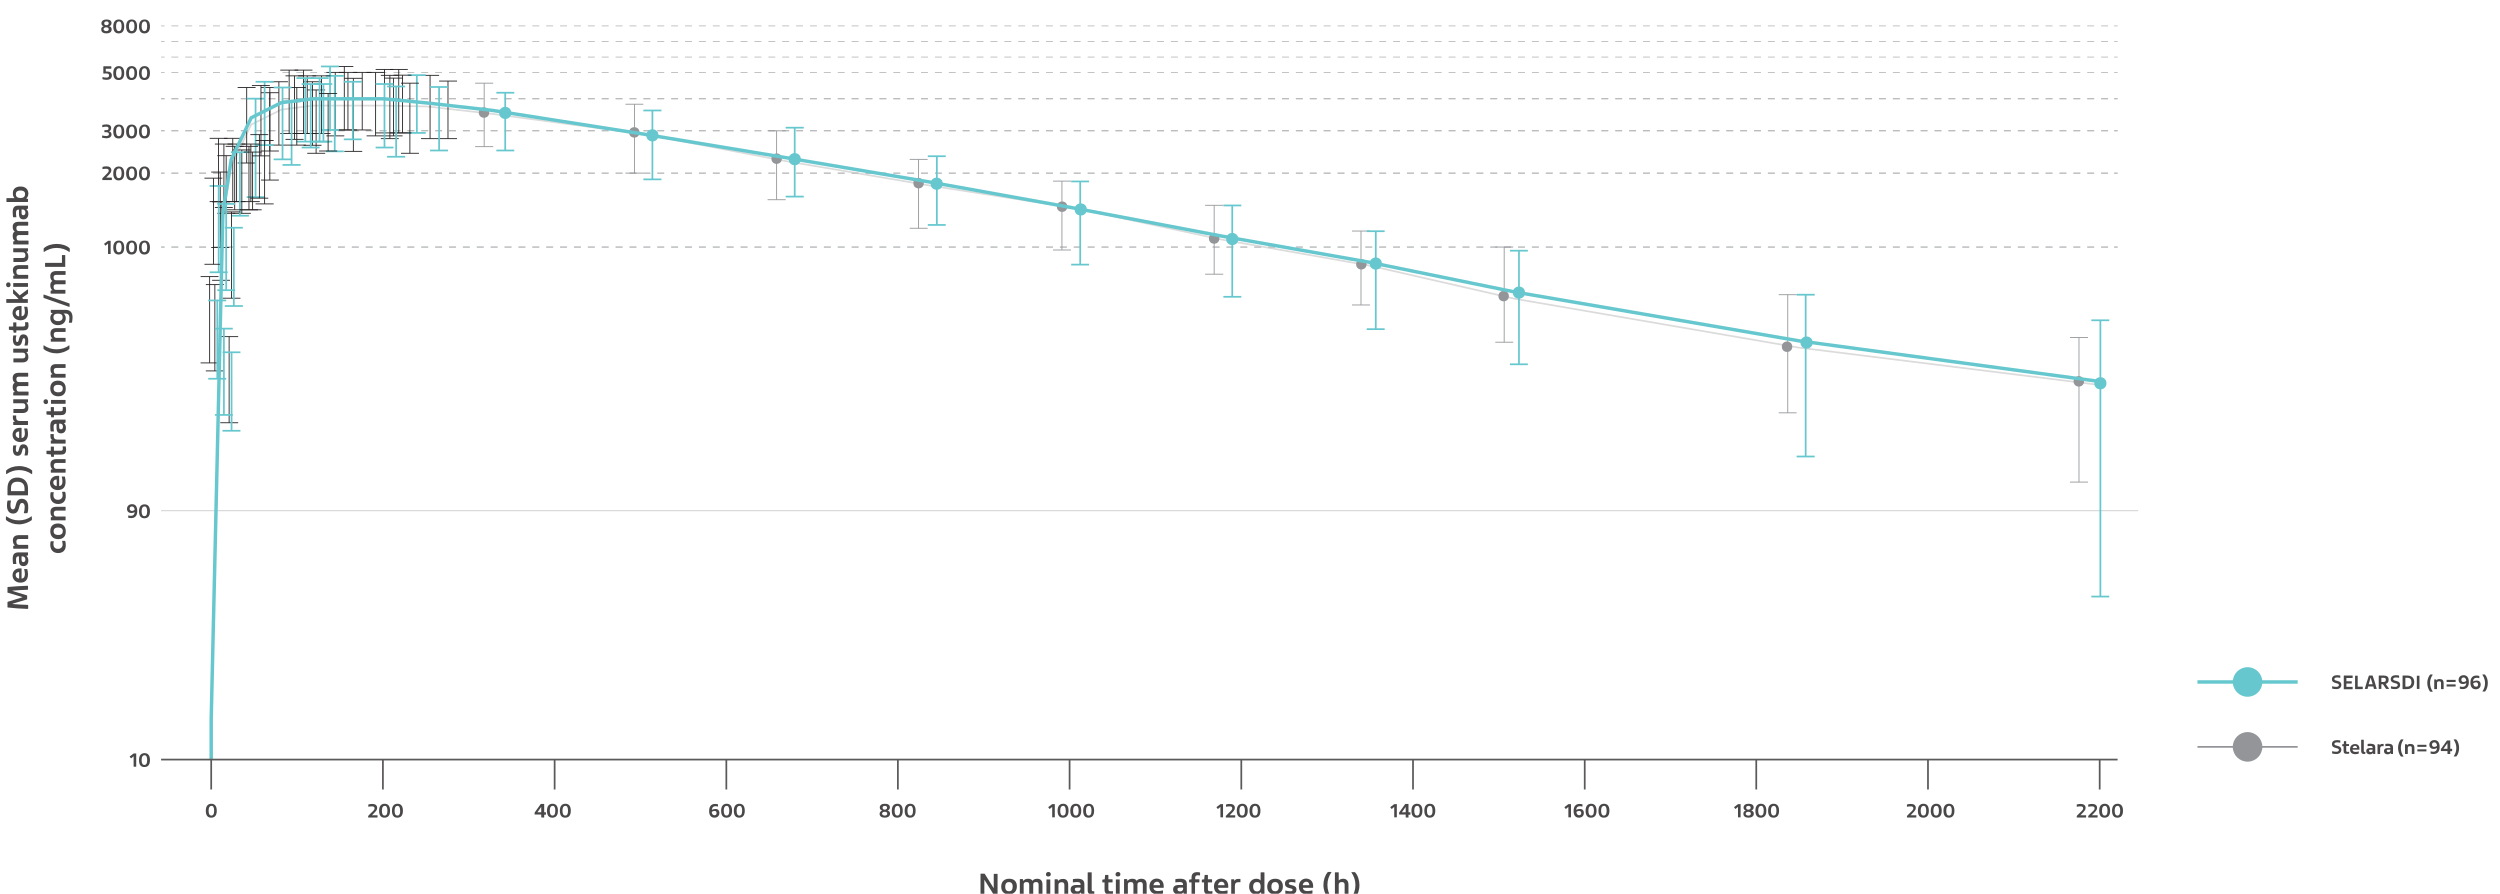 <?xml version="1.0" encoding="utf-8"?>
<!-- Generator: Adobe Illustrator 27.9.6, SVG Export Plug-In . SVG Version: 9.03 Build 54986)  -->
<svg version="1.1" id="Layer_3" xmlns="http://www.w3.org/2000/svg" xmlns:xlink="http://www.w3.org/1999/xlink" x="0px" y="0px"
	 viewBox="0 0 1437 513.7" style="enable-background:new 0 0 1437 513.7;" xml:space="preserve">
<style type="text/css">
	.st0{fill:none;stroke:#BCBEC0;stroke-width:0.4;stroke-miterlimit:10;}
	.st1{fill:none;stroke:#A7A9AC;stroke-width:0.4;stroke-miterlimit:10;}
	.st2{fill:none;stroke:#A7A9AC;stroke-width:0.4;stroke-miterlimit:10;stroke-dasharray:0,0,3.99,3.99;}
	.st3{fill:#494748;}
	.st4{fill:none;stroke:#939598;stroke-miterlimit:10;}
	.st5{fill:#939598;}
	.st6{fill:none;stroke:#66C8CE;stroke-width:2;stroke-miterlimit:10;}
	.st7{fill:#66C8CE;}
	.st8{fill:none;stroke:#DCDBDB;stroke-miterlimit:10;}
	.st9{fill:none;stroke:#939598;stroke-width:0.5;stroke-miterlimit:10;}
	.st10{fill:none;stroke:#66C8CE;stroke-miterlimit:10;}
	.st11{fill:#66C8CE;stroke:#66C8CE;stroke-miterlimit:10;}
	.st12{fill:none;stroke:#231F20;stroke-width:0.5;stroke-miterlimit:10;}
	.st13{fill:none;stroke:#5B595A;stroke-miterlimit:10;}
</style>
<line class="st0" x1="92.6" y1="293.6" x2="1229" y2="293.6"/>
<g>
	<line class="st1" x1="92.6" y1="142" x2="94.6" y2="142"/>
	<line class="st2" x1="98.5" y1="142" x2="1213.2" y2="142"/>
	<line class="st1" x1="1215.2" y1="142" x2="1217.2" y2="142"/>
</g>
<g>
	<line class="st1" x1="92.6" y1="99.5" x2="94.6" y2="99.5"/>
	<line class="st2" x1="98.5" y1="99.5" x2="1213.2" y2="99.5"/>
	<line class="st1" x1="1215.2" y1="99.5" x2="1217.2" y2="99.5"/>
</g>
<g>
	<line class="st1" x1="92.6" y1="75.2" x2="94.6" y2="75.2"/>
	<line class="st2" x1="98.5" y1="75.2" x2="1213.2" y2="75.2"/>
	<line class="st1" x1="1215.2" y1="75.2" x2="1217.2" y2="75.2"/>
</g>
<g>
	<line class="st1" x1="92.6" y1="56.8" x2="94.6" y2="56.8"/>
	<line class="st2" x1="98.5" y1="56.8" x2="1213.2" y2="56.8"/>
	<line class="st1" x1="1215.2" y1="56.8" x2="1217.2" y2="56.8"/>
</g>
<g>
	<line class="st1" x1="92.6" y1="41.7" x2="94.6" y2="41.7"/>
	<line class="st2" x1="98.5" y1="41.7" x2="1213.2" y2="41.7"/>
	<line class="st1" x1="1215.2" y1="41.7" x2="1217.2" y2="41.7"/>
</g>
<g>
	<line class="st1" x1="92.6" y1="32.8" x2="94.6" y2="32.8"/>
	<line class="st2" x1="98.5" y1="32.8" x2="1213.2" y2="32.8"/>
	<line class="st1" x1="1215.2" y1="32.8" x2="1217.2" y2="32.8"/>
</g>
<g>
	<line class="st1" x1="92.6" y1="23.8" x2="94.6" y2="23.8"/>
	<line class="st2" x1="98.5" y1="23.8" x2="1213.2" y2="23.8"/>
	<line class="st1" x1="1215.2" y1="23.8" x2="1217.2" y2="23.8"/>
</g>
<g>
	<line class="st1" x1="92.6" y1="14.9" x2="94.6" y2="14.9"/>
	<line class="st2" x1="98.5" y1="14.9" x2="1213.2" y2="14.9"/>
	<line class="st1" x1="1215.2" y1="14.9" x2="1217.2" y2="14.9"/>
</g>
<g>
	<path class="st3" d="M59.6,15.1c-0.8-0.2-1.3-0.8-1.3-1.7c0-1.4,1.2-2.2,2.9-2.2s2.9,0.6,2.9,2.1c0,0.9-0.6,1.6-1.4,1.8
		c1,0.2,1.5,0.9,1.5,1.8c0,1.5-1.3,2.3-3,2.3c-1.7,0-3-0.7-3-2.2C58.1,16,58.7,15.3,59.6,15.1L59.6,15.1z M61.1,17.9
		c0.8,0,1.4-0.4,1.4-1.1s-0.5-1.1-1.5-1.1c-0.8,0-1.5,0.4-1.5,1.2C59.7,17.5,60.3,17.9,61.1,17.9L61.1,17.9z M61.2,14.5
		c0.8,0,1.3-0.5,1.3-1.1c0-0.7-0.5-1.1-1.3-1.1c-0.8,0-1.3,0.4-1.3,1.1S60.3,14.5,61.2,14.5L61.2,14.5z"/>
	<path class="st3" d="M65.1,15.2c0-3,1.5-4,3.2-4s3.1,1,3.1,4s-1.4,4-3.2,4S65.1,18.1,65.1,15.2z M69.9,15.1c0-2-0.6-2.8-1.5-2.8
		s-1.7,0.7-1.7,2.8s0.7,2.8,1.6,2.8S69.9,17.2,69.9,15.1L69.9,15.1z"/>
	<path class="st3" d="M72.5,15.2c0-3,1.5-4,3.2-4s3.1,1,3.1,4s-1.4,4-3.2,4S72.5,18.1,72.5,15.2z M77.3,15.1c0-2-0.6-2.8-1.5-2.8
		s-1.7,0.7-1.7,2.8s0.7,2.8,1.6,2.8S77.3,17.2,77.3,15.1L77.3,15.1z"/>
	<path class="st3" d="M79.9,15.2c0-3,1.5-4,3.2-4s3.1,1,3.1,4s-1.4,4-3.2,4S79.9,18.1,79.9,15.2z M84.6,15.1c0-2-0.6-2.8-1.5-2.8
		s-1.7,0.7-1.7,2.8s0.7,2.8,1.6,2.8S84.6,17.2,84.6,15.1L84.6,15.1z"/>
</g>
<g>
	<path class="st3" d="M64.3,43.4c0,1.7-1.3,2.5-3,2.5c-0.8,0-1.8-0.2-2.2-0.3c-0.1,0-0.2-0.1-0.2-0.2v-1c0-0.1,0.1-0.1,0.2-0.1
		c0.5,0.2,1.3,0.3,2.1,0.3c1,0,1.5-0.4,1.5-1.2c0-1-0.7-1.2-1.8-1.2c-0.6,0-1.1,0.1-1.3,0.1c-0.2,0-0.2-0.1-0.2-0.2v-3.8
		c0-0.1,0.1-0.2,0.2-0.2h4.2c0.1,0,0.2,0.1,0.2,0.2v1c0,0.1,0,0.2-0.2,0.2h-3v1.6c0.2,0,0.5,0,0.8,0C63,41.1,64.3,41.7,64.3,43.4
		L64.3,43.4z"/>
	<path class="st3" d="M65.1,42c0-3,1.5-4,3.2-4s3.1,1,3.1,4s-1.4,4-3.2,4S65.1,45,65.1,42z M69.9,42c0-2-0.6-2.8-1.5-2.8
		s-1.7,0.7-1.7,2.8s0.7,2.8,1.6,2.8S69.9,44.1,69.9,42L69.9,42z"/>
	<path class="st3" d="M72.5,42c0-3,1.5-4,3.2-4s3.1,1,3.1,4s-1.4,4-3.2,4S72.5,45,72.5,42z M77.3,42c0-2-0.6-2.8-1.5-2.8
		s-1.7,0.7-1.7,2.8s0.7,2.8,1.6,2.8S77.3,44.1,77.3,42L77.3,42z"/>
	<path class="st3" d="M79.9,42c0-3,1.5-4,3.2-4s3.1,1,3.1,4s-1.4,4-3.2,4S79.9,45,79.9,42z M84.6,42c0-2-0.6-2.8-1.5-2.8
		s-1.7,0.7-1.7,2.8s0.7,2.8,1.6,2.8S84.6,44.1,84.6,42L84.6,42z"/>
</g>
<g>
	<path class="st3" d="M58.8,79.2c-0.1,0-0.1-0.1-0.1-0.2v-1c0-0.1,0.1-0.1,0.2-0.1c0.5,0.1,1.4,0.3,2.1,0.3c1,0,1.6-0.3,1.6-1.1
		c0-0.8-0.5-1.1-1.6-1.1h-0.9C60,76,60,76,60,75.8V75c0-0.1,0-0.2,0.2-0.2H61c0.9,0,1.4-0.2,1.4-1s-0.6-1-1.5-1
		c-0.7,0-1.5,0.2-1.9,0.3c-0.1,0-0.2,0-0.2-0.1v-1c0-0.1,0-0.2,0.1-0.2c0.4-0.1,1.4-0.3,2.2-0.3c1.7,0,2.8,0.6,2.8,2.1
		c0,1-0.5,1.6-1.2,1.8v0.1c0.8,0.2,1.4,0.7,1.4,1.8c0,1.4-1.2,2.2-3,2.2C60.3,79.4,59.3,79.3,58.8,79.2L58.8,79.2z"/>
	<path class="st3" d="M65.1,75.6c0-3,1.5-4,3.2-4s3.1,1,3.1,4s-1.4,4-3.2,4S65.1,78.5,65.1,75.6z M69.9,75.5c0-2-0.6-2.8-1.5-2.8
		s-1.7,0.7-1.7,2.8s0.7,2.8,1.6,2.8S69.9,77.6,69.9,75.5L69.9,75.5z"/>
	<path class="st3" d="M72.5,75.6c0-3,1.5-4,3.2-4s3.1,1,3.1,4s-1.4,4-3.2,4S72.5,78.5,72.5,75.6z M77.3,75.5c0-2-0.6-2.8-1.5-2.8
		s-1.7,0.7-1.7,2.8s0.7,2.8,1.6,2.8S77.3,77.6,77.3,75.5L77.3,75.5z"/>
	<path class="st3" d="M79.9,75.6c0-3,1.5-4,3.2-4s3.1,1,3.1,4s-1.4,4-3.2,4S79.9,78.5,79.9,75.6z M84.6,75.5c0-2-0.6-2.8-1.5-2.8
		s-1.7,0.7-1.7,2.8s0.7,2.8,1.6,2.8S84.6,77.6,84.6,75.5L84.6,75.5z"/>
</g>
<g>
	<path class="st3" d="M64.3,102.3v1c0,0.1,0,0.2-0.1,0.2H59c-0.2,0-0.2-0.1-0.2-0.2v-0.6c0-0.2,0-0.2,0.2-0.4l1.9-1.9
		c1.2-1.2,1.6-1.6,1.6-2.3c0-0.9-0.7-1.1-1.5-1.1c-0.7,0-1.4,0.1-1.9,0.2c-0.1,0-0.2,0-0.2-0.1v-1c0-0.1,0-0.1,0.1-0.2
		c0.5-0.2,1.5-0.3,2.2-0.3c1.6,0,2.8,0.7,2.8,2.3c0,1.1-0.7,1.8-2.2,3.4l-0.8,0.8h3.1C64.2,102.1,64.3,102.2,64.3,102.3L64.3,102.3z
		"/>
	<path class="st3" d="M65.1,99.7c0-3,1.5-4,3.2-4s3.1,1,3.1,4s-1.4,4-3.2,4S65.1,102.6,65.1,99.7z M69.9,99.6c0-2-0.6-2.8-1.5-2.8
		s-1.7,0.7-1.7,2.8s0.7,2.8,1.6,2.8S69.9,101.7,69.9,99.6L69.9,99.6z"/>
	<path class="st3" d="M72.5,99.7c0-3,1.5-4,3.2-4s3.1,1,3.1,4s-1.4,4-3.2,4S72.5,102.6,72.5,99.7z M77.3,99.6c0-2-0.6-2.8-1.5-2.8
		s-1.7,0.7-1.7,2.8s0.7,2.8,1.6,2.8S77.3,101.7,77.3,99.6L77.3,99.6z"/>
	<path class="st3" d="M79.9,99.7c0-3,1.5-4,3.2-4s3.1,1,3.1,4s-1.4,4-3.2,4S79.9,102.6,79.9,99.7z M84.6,99.6c0-2-0.6-2.8-1.5-2.8
		s-1.7,0.7-1.7,2.8s0.7,2.8,1.6,2.8S84.6,101.7,84.6,99.6L84.6,99.6z"/>
</g>
<g>
	<path class="st3" d="M63.6,138.5v7.4c0,0.1,0,0.1-0.1,0.1h-1.2c-0.1,0-0.2,0-0.2-0.1V140l-1.3,1.1c-0.1,0.1-0.2,0.1-0.3,0l-0.6-0.8
		c-0.1-0.1-0.1-0.2,0.1-0.3l2-1.5c0.1-0.1,0.2-0.1,0.3-0.1h1.1C63.6,138.4,63.6,138.4,63.6,138.5L63.6,138.5z"/>
	<path class="st3" d="M65.1,142.3c0-3,1.5-4,3.2-4s3.1,1,3.1,4s-1.4,4-3.2,4S65.1,145.2,65.1,142.3z M69.9,142.2
		c0-2-0.6-2.8-1.5-2.8s-1.7,0.7-1.7,2.8s0.7,2.8,1.6,2.8S69.9,144.3,69.9,142.2L69.9,142.2z"/>
	<path class="st3" d="M72.5,142.3c0-3,1.5-4,3.2-4s3.1,1,3.1,4s-1.4,4-3.2,4S72.5,145.2,72.5,142.3z M77.3,142.2
		c0-2-0.6-2.8-1.5-2.8s-1.7,0.7-1.7,2.8s0.7,2.8,1.6,2.8S77.3,144.3,77.3,142.2L77.3,142.2z"/>
	<path class="st3" d="M79.9,142.3c0-3,1.5-4,3.2-4s3.1,1,3.1,4s-1.4,4-3.2,4S79.9,145.2,79.9,142.3z M84.6,142.2
		c0-2-0.6-2.8-1.5-2.8s-1.7,0.7-1.7,2.8s0.7,2.8,1.6,2.8S84.6,144.3,84.6,142.2L84.6,142.2z"/>
</g>
<g>
	<path class="st3" d="M78.9,293.8c0,3.1-1.7,4-3.5,4c-0.7,0-1.3-0.1-1.6-0.2c-0.1,0-0.1-0.1-0.1-0.2v-1c0-0.1,0.1-0.1,0.2-0.1
		c0.3,0.1,0.8,0.2,1.4,0.2c1.1,0,2-0.5,2.1-2.2c-0.5,0.4-1.2,0.6-1.9,0.6c-1.4,0-2.5-0.8-2.5-2.4c0-1.7,1.3-2.7,2.9-2.7
		S78.9,290.7,78.9,293.8L78.9,293.8z M75.8,293.7c0.6,0,1.1-0.2,1.6-0.7c-0.1-1.2-0.7-1.9-1.5-1.9c-0.6,0-1.4,0.3-1.4,1.3
		C74.5,293.3,75.1,293.6,75.8,293.7L75.8,293.7z"/>
	<path class="st3" d="M79.9,293.9c0-3,1.5-4,3.2-4s3.1,1,3.1,4s-1.4,4-3.2,4S79.9,296.9,79.9,293.9z M84.6,293.9
		c0-2-0.6-2.8-1.5-2.8s-1.7,0.7-1.7,2.8s0.7,2.8,1.6,2.8S84.6,296,84.6,293.9L84.6,293.9z"/>
</g>
<line class="st4" x1="1263.1" y1="429.3" x2="1320.7" y2="429.3"/>
<circle class="st5" cx="1291.9" cy="429.3" r="8.5"/>
<g>
	<path class="st3" d="M1340.6,433.1c-0.1,0-0.1-0.1-0.1-0.2v-1c0-0.1,0.1-0.1,0.2-0.1c0.6,0.2,1.3,0.3,2.3,0.3c0.8,0,1.4-0.4,1.4-1
		c0-1.7-4-0.5-4-3.4c0-1.5,1.2-2.3,2.9-2.3c0.8,0,1.4,0.1,1.8,0.2c0.1,0,0.1,0.1,0.1,0.2v1c0,0.1-0.1,0.1-0.1,0.1
		c-0.5-0.1-1-0.2-1.7-0.2c-1.1,0-1.6,0.4-1.6,0.9c0,1.6,4,0.4,4,3.4c0,1.5-1.2,2.4-2.8,2.4C1341.9,433.4,1341.1,433.3,1340.6,433.1
		L1340.6,433.1z"/>
	<path class="st3" d="M1347.1,431.6v-2.7h-0.7c-0.1,0-0.1,0-0.1-0.1V428c0-0.1,0-0.1,0.1-0.2l0.8-0.1l0.1-1.5c0-0.1,0.1-0.2,0.2-0.2
		h0.9c0.1,0,0.2,0.1,0.2,0.2v1.5h1.5c0.1,0,0.1,0,0.1,0.1v0.9c0,0.1,0,0.1-0.1,0.1h-1.5v2.6c0,0.4,0.1,0.8,0.8,0.8
		c0.3,0,0.6,0,0.8-0.1c0.1,0,0.1,0,0.1,0.1v0.9c0,0.1,0,0.1-0.1,0.1c-0.3,0.1-0.5,0.1-1.1,0.1
		C1347.6,433.4,1347.1,432.8,1347.1,431.6L1347.1,431.6z"/>
	<path class="st3" d="M1356.2,430.3v0.5c0,0.1,0,0.1-0.2,0.1h-3.8c0.1,0.9,0.7,1.3,1.8,1.3c0.5,0,1.3-0.1,1.7-0.3
		c0.1,0,0.1,0,0.1,0.1v1c0,0.1,0,0.1-0.1,0.2c-0.4,0.1-1.2,0.3-1.8,0.3c-2.2,0-3.1-1.1-3.1-2.9s1.2-2.9,2.8-2.9
		C1355.2,427.6,1356.2,428.6,1356.2,430.3L1356.2,430.3z M1352.3,430h2.5c0-0.9-0.5-1.3-1.1-1.3
		C1352.9,428.7,1352.4,429.3,1352.3,430z"/>
	<path class="st3" d="M1357.2,431.8v-6.5c0-0.1,0.1-0.1,0.2-0.1h1.1c0.1,0,0.2,0,0.2,0.1v6.4c0,0.4,0.2,0.5,0.5,0.5
		c0.2,0,0.3,0,0.3,0s0.1,0,0.1,0.1v0.9c0,0.1,0,0.1-0.1,0.1c-0.2,0-0.4,0.1-0.7,0.1C1357.8,433.4,1357.3,433,1357.2,431.8
		L1357.2,431.8z"/>
	<path class="st3" d="M1365.3,429.7v3.5c0,0.1-0.1,0.2-0.1,0.2h-0.9c-0.1,0-0.2,0-0.2-0.1l-0.1-0.5c-0.3,0.4-0.9,0.8-1.8,0.8
		c-1.3,0-2.1-0.7-2.1-1.9c0-1,0.6-1.7,2.1-1.7h1.6v-0.3c0-0.5-0.3-0.9-1.2-0.9c-0.6,0-1.2,0.1-1.6,0.1c-0.1,0-0.1,0-0.1-0.1v-1
		c0-0.1,0-0.1,0.1-0.2c0.3-0.1,1.1-0.1,1.8-0.1C1364.8,427.6,1365.3,428.3,1365.3,429.7L1365.3,429.7z M1363.8,430.9h-1.2
		c-0.7,0-0.9,0.2-0.9,0.6s0.3,0.8,1,0.8s1.1-0.4,1.1-1.1V430.9L1363.8,430.9z"/>
	<path class="st3" d="M1370.1,427.7v1.1c0,0.1,0,0.1-0.1,0.1h-0.7c-0.8,0-1.2,0.4-1.2,1.4v2.9c0,0.1,0,0.2-0.2,0.2h-1.1
		c-0.1,0-0.2,0-0.2-0.2v-5.3c0-0.1,0.1-0.1,0.1-0.1h0.9c0.1,0,0.1,0,0.2,0.1l0.1,0.5c0.2-0.5,0.7-0.8,1.4-0.8h0.7
		C1370.1,427.6,1370.1,427.6,1370.1,427.7L1370.1,427.7z"/>
	<path class="st3" d="M1375.5,429.7v3.5c0,0.1-0.1,0.2-0.1,0.2h-0.9c-0.1,0-0.2,0-0.2-0.1l-0.1-0.5c-0.3,0.4-0.9,0.8-1.8,0.8
		c-1.3,0-2.1-0.7-2.1-1.9c0-1,0.6-1.7,2.1-1.7h1.6v-0.3c0-0.5-0.3-0.9-1.2-0.9c-0.6,0-1.2,0.1-1.6,0.1c-0.1,0-0.1,0-0.1-0.1v-1
		c0-0.1,0-0.1,0.1-0.2c0.3-0.1,1.1-0.1,1.8-0.1C1374.9,427.6,1375.5,428.3,1375.5,429.7L1375.5,429.7z M1374,430.9h-1.2
		c-0.7,0-0.9,0.2-0.9,0.6s0.3,0.8,1,0.8s1.1-0.4,1.1-1.1V430.9L1374,430.9z"/>
	<path class="st3" d="M1379.9,434.7c-0.8-1.1-1.5-2.9-1.5-4.8s0.6-3.6,1.6-4.8c0.1-0.1,0.1-0.1,0.3-0.1h1c0.1,0,0.2,0.1,0.2,0.2
		c-1,1.4-1.5,3-1.5,4.7s0.5,3.4,1.5,4.8c0.1,0.1,0,0.2-0.1,0.2h-1C1380.1,434.8,1380,434.8,1379.9,434.7L1379.9,434.7z"/>
	<path class="st3" d="M1387.8,429.9v3.3c0,0.1,0,0.2-0.2,0.2h-1.1c-0.1,0-0.2,0-0.2-0.2v-3.3c0-0.7-0.3-1-1.1-1s-1.2,0.3-1.2,1v3.3
		c0,0.1,0,0.2-0.2,0.2h-1.2c-0.1,0-0.2,0-0.2-0.2v-5.3c0-0.1,0.1-0.1,0.1-0.1h0.8c0.1,0,0.2,0,0.2,0.1l0.1,0.5
		c0.3-0.5,0.9-0.8,1.9-0.8C1387.1,427.6,1387.8,428.4,1387.8,429.9L1387.8,429.9z"/>
	<path class="st3" d="M1389.5,429.2v-1c0-0.1,0-0.1,0.1-0.1h5c0.1,0,0.1,0,0.1,0.1v1c0,0.1,0,0.1-0.1,0.1h-5
		C1389.6,429.3,1389.5,429.2,1389.5,429.2z M1389.5,431.8v-1c0-0.1,0-0.1,0.1-0.1h5c0.1,0,0.1,0,0.1,0.1v1c0,0.1,0,0.1-0.1,0.1h-5
		C1389.6,431.9,1389.5,431.8,1389.5,431.8z"/>
	<path class="st3" d="M1402.3,429.4c0,3.1-1.7,4-3.5,4c-0.7,0-1.3-0.1-1.6-0.2c-0.1,0-0.1-0.1-0.1-0.2v-1c0-0.1,0.1-0.1,0.2-0.1
		c0.3,0.1,0.8,0.2,1.4,0.2c1.1,0,2-0.5,2.1-2.2c-0.5,0.4-1.2,0.6-1.9,0.6c-1.4,0-2.5-0.8-2.5-2.4c0-1.7,1.3-2.7,2.9-2.7
		S1402.3,426.4,1402.3,429.4L1402.3,429.4z M1399.2,429.3c0.6,0,1.1-0.2,1.6-0.7c-0.1-1.2-0.7-1.9-1.5-1.9c-0.6,0-1.4,0.3-1.4,1.3
		C1397.9,428.9,1398.5,429.3,1399.2,429.3L1399.2,429.3z"/>
	<path class="st3" d="M1406.8,433.2v-1.5h-3.6c-0.1,0-0.2,0-0.2-0.2v-0.8c0-0.2,0.1-0.2,0.2-0.4l3.2-4.5c0.1-0.1,0.2-0.2,0.3-0.2
		h1.5c0.1,0,0.2,0.1,0.2,0.2v4.6h0.9c0.1,0,0.2,0.1,0.2,0.2v1c0,0.1-0.1,0.2-0.2,0.2h-0.9v1.5c0,0.1,0,0.1-0.1,0.1h-1.2
		C1406.8,433.3,1406.8,433.3,1406.8,433.2L1406.8,433.2z M1406.8,430.4v-3.1h-0.1l-2.2,3.1H1406.8L1406.8,430.4z"/>
	<path class="st3" d="M1410.4,434.7c1-1.4,1.5-3,1.5-4.8s-0.6-3.3-1.5-4.7c-0.1-0.1,0-0.2,0.2-0.2h1c0.1,0,0.2,0,0.3,0.1
		c1,1.1,1.6,2.9,1.6,4.8s-0.6,3.7-1.5,4.8c-0.1,0.1-0.1,0.1-0.3,0.1h-1C1410.4,434.8,1410.3,434.8,1410.4,434.7L1410.4,434.7z"/>
</g>
<line class="st6" x1="1263.1" y1="392" x2="1320.7" y2="392"/>
<circle class="st7" cx="1291.9" cy="392" r="8.5"/>
<g>
	<path class="st3" d="M1340.6,395.8c-0.1,0-0.1-0.1-0.1-0.2v-1c0-0.1,0.1-0.1,0.2-0.1c0.6,0.2,1.3,0.3,2.3,0.3c0.8,0,1.4-0.4,1.4-1
		c0-1.7-4-0.5-4-3.4c0-1.5,1.2-2.3,2.9-2.3c0.8,0,1.4,0.1,1.8,0.2c0.1,0,0.1,0.1,0.1,0.2v1c0,0.1-0.1,0.1-0.1,0.1
		c-0.5-0.1-1-0.2-1.7-0.2c-1.1,0-1.6,0.4-1.6,0.9c0,1.6,4,0.4,4,3.4c0,1.5-1.2,2.4-2.8,2.4C1341.9,396.1,1341.1,396,1340.6,395.8
		L1340.6,395.8z"/>
	<path class="st3" d="M1347.2,395.9v-7.4c0-0.1,0.1-0.2,0.2-0.2h4.7c0.1,0,0.2,0,0.2,0.2v1c0,0.1,0,0.2-0.2,0.2h-3.4v1.9h3
		c0.1,0,0.1,0,0.1,0.2v0.9c0,0.1,0,0.2-0.1,0.2h-3v1.9h3.4c0.1,0,0.2,0,0.2,0.2v1c0,0.1,0,0.2-0.2,0.2h-4.8
		C1347.2,396.1,1347.1,396,1347.2,395.9L1347.2,395.9z"/>
	<path class="st3" d="M1353.7,395.9v-7.4c0-0.1,0-0.1,0.1-0.1h1.3c0.1,0,0.1,0,0.1,0.1v6.2h2.8c0.1,0,0.1,0,0.1,0.2v1
		c0,0.1,0,0.2-0.1,0.2h-4.2C1353.8,396,1353.7,396,1353.7,395.9L1353.7,395.9z"/>
	<path class="st3" d="M1366,396h-1.3c-0.1,0-0.2,0-0.2-0.1l-0.3-1.3h-3c-0.1,0.4-0.2,0.9-0.3,1.3c0,0.1-0.1,0.1-0.2,0.1h-1.3
		c-0.1,0-0.2-0.1-0.1-0.1c0.7-2.4,1.4-4.9,2.3-7.4c0-0.1,0.1-0.2,0.2-0.2h1.8c0.1,0,0.2,0,0.2,0.1c0.9,2.5,1.6,4.9,2.3,7.4
		C1366.1,396,1366.1,396,1366,396L1366,396z M1363.8,393.3c-0.3-1.2-0.7-2.5-1.1-3.7h-0.1c-0.4,1.2-0.8,2.5-1.1,3.7H1363.8
		L1363.8,393.3z"/>
	<path class="st3" d="M1373.2,396h-1.4c-0.2,0-0.3,0-0.4-0.2l-1.7-2.5h-0.9v2.6c0,0.1,0,0.1-0.1,0.1h-1.3c-0.1,0-0.1,0-0.1-0.1v-7.4
		c0-0.1,0.1-0.2,0.2-0.2h2.5c2,0,3,0.7,3,2.4c0,1.2-0.5,2.1-1.7,2.4l1.9,2.7C1373.3,396,1373.3,396,1373.2,396L1373.2,396z
		 M1368.8,392h1.3c0.8,0,1.3-0.4,1.3-1.3c0-1-0.6-1.1-1.5-1.1h-1.1L1368.8,392L1368.8,392z"/>
	<path class="st3" d="M1374.4,395.8c-0.1,0-0.1-0.1-0.1-0.2v-1c0-0.1,0.1-0.1,0.2-0.1c0.6,0.2,1.3,0.3,2.3,0.3c0.8,0,1.4-0.4,1.4-1
		c0-1.7-4-0.5-4-3.4c0-1.5,1.2-2.3,2.9-2.3c0.8,0,1.4,0.1,1.8,0.2c0.1,0,0.1,0.1,0.1,0.2v1c0,0.1-0.1,0.1-0.1,0.1
		c-0.5-0.1-1-0.2-1.7-0.2c-1.1,0-1.6,0.4-1.6,0.9c0,1.6,4,0.4,4,3.4c0,1.5-1.2,2.4-2.8,2.4C1375.7,396.1,1374.9,396,1374.4,395.8
		L1374.4,395.8z"/>
	<path class="st3" d="M1381,395.9v-7.4c0-0.1,0.1-0.2,0.2-0.2h2.4c2.6,0,4.1,1.3,4.1,3.8s-1.6,4-4.1,4h-2.4
		C1381,396,1381,396,1381,395.9L1381,395.9z M1383.5,394.7c1.7,0,2.6-0.9,2.6-2.6s-0.7-2.5-2.5-2.5h-1v5.1L1383.5,394.7
		L1383.5,394.7z"/>
	<path class="st3" d="M1389.2,395.9v-7.4c0-0.1,0-0.1,0.2-0.1h1.2c0.1,0,0.1,0,0.1,0.1v7.4c0,0.1,0,0.1-0.1,0.1h-1.2
		C1389.2,396,1389.2,396,1389.2,395.9z"/>
	<path class="st3" d="M1396.7,397.4c-0.8-1.1-1.5-2.9-1.5-4.8s0.6-3.6,1.6-4.8c0.1-0.1,0.1-0.1,0.3-0.1h1c0.1,0,0.2,0.1,0.2,0.2
		c-1,1.4-1.5,3-1.5,4.7s0.5,3.4,1.5,4.8c0.1,0.1,0,0.2-0.1,0.2h-1C1396.8,397.6,1396.8,397.5,1396.7,397.4L1396.7,397.4z"/>
	<path class="st3" d="M1404.6,392.6v3.3c0,0.1,0,0.2-0.2,0.2h-1.1c-0.1,0-0.2,0-0.2-0.2v-3.3c0-0.7-0.3-1-1.1-1s-1.2,0.3-1.2,1v3.3
		c0,0.1,0,0.2-0.2,0.2h-1.2c-0.1,0-0.2,0-0.2-0.2v-5.3c0-0.1,0.1-0.1,0.1-0.1h0.8c0.1,0,0.2,0,0.2,0.1l0.1,0.5
		c0.3-0.5,0.9-0.8,1.9-0.8C1403.9,390.3,1404.6,391.1,1404.6,392.6L1404.6,392.6z"/>
	<path class="st3" d="M1406.3,391.9v-1c0-0.1,0-0.1,0.1-0.1h5c0.1,0,0.1,0,0.1,0.1v1c0,0.1,0,0.1-0.1,0.1h-5
		C1406.3,392,1406.3,392,1406.3,391.9z M1406.3,394.5v-1c0-0.1,0-0.1,0.1-0.1h5c0.1,0,0.1,0,0.1,0.1v1c0,0.1,0,0.1-0.1,0.1h-5
		C1406.3,394.6,1406.3,394.5,1406.3,394.5z"/>
	<path class="st3" d="M1419.1,392.1c0,3.1-1.7,4-3.5,4c-0.7,0-1.3-0.1-1.6-0.2c-0.1,0-0.1-0.1-0.1-0.2v-1c0-0.1,0.1-0.1,0.2-0.1
		c0.3,0.1,0.8,0.2,1.4,0.2c1.1,0,2-0.5,2.1-2.2c-0.5,0.4-1.2,0.6-1.9,0.6c-1.4,0-2.5-0.8-2.5-2.4c0-1.7,1.3-2.7,2.9-2.7
		S1419.1,389.1,1419.1,392.1L1419.1,392.1z M1416,392c0.6,0,1.1-0.2,1.6-0.7c-0.1-1.2-0.7-1.9-1.5-1.9c-0.6,0-1.3,0.3-1.3,1.3
		C1414.7,391.6,1415.3,392,1416,392L1416,392z"/>
	<path class="st3" d="M1425.9,393.5c0,1.7-1.2,2.7-2.8,2.7s-3.1-0.9-3.1-3.8c0-3.2,1.7-4.1,3.4-4.1c0.7,0,1.3,0.1,1.6,0.2
		c0.1,0,0.1,0.1,0.1,0.2v1c0,0.1-0.1,0.1-0.2,0.1c-0.3-0.1-0.8-0.2-1.4-0.2c-1.1,0-1.9,0.6-2,2.2c0.5-0.4,1.2-0.6,1.9-0.6
		C1424.9,391.1,1425.9,391.9,1425.9,393.5L1425.9,393.5z M1424.4,393.5c0-0.9-0.5-1.3-1.2-1.3c-0.6,0-1.1,0.2-1.6,0.6
		c0.1,1.2,0.7,1.9,1.5,1.9C1423.8,394.8,1424.4,394.5,1424.4,393.5L1424.4,393.5z"/>
	<path class="st3" d="M1426.9,397.4c1-1.4,1.5-3,1.5-4.8s-0.6-3.3-1.5-4.7c-0.1-0.1,0-0.2,0.2-0.2h1c0.1,0,0.2,0,0.3,0.1
		c1,1.1,1.6,2.9,1.6,4.8s-0.6,3.7-1.5,4.8c-0.1,0.1-0.1,0.1-0.3,0.1h-1C1426.9,397.5,1426.8,397.5,1426.9,397.4L1426.9,397.4z"/>
</g>
<polyline class="st8" points="121.4,436.6 121.4,413.3 128.1,126.3 132.9,95.6 144.4,71.6 161.7,63 179.8,60.7 199.9,60.7 
	220.9,60.7 245.6,61.2 283.3,65.5 372.5,77.5 451.6,92.6 534.8,106.7 618,119.7 702.2,137.7 787.4,152.7 870.5,171.7 1033.9,199.8 
	1207,221.3 "/>
<g>
	<path class="st3" d="M15.8,350c-3.4-0.1-8.1-0.4-11.2-0.8c-0.2,0-0.3-0.1-0.3-0.3v-2.7c0-0.2,0.1-0.2,0.2-0.3l8.4-2.6v-0.1
		l-8.4-2.5c-0.2,0-0.2-0.1-0.2-0.3v-2.7c0-0.2,0.1-0.3,0.3-0.3c3.2-0.3,7.8-0.6,11.2-0.7c0.2,0,0.3,0,0.3,0.3v1.7
		c0,0.2-0.1,0.3-0.3,0.3c-2.9,0.1-6.4,0.3-8.6,0.5v0.2l8.2,2.5c0.2,0,0.2,0.1,0.2,0.3v1.8c0,0.2-0.1,0.3-0.3,0.3L7.3,347v0.2
		c2.2,0.2,5.7,0.4,8.6,0.5c0.2,0,0.3,0.1,0.3,0.3v1.7C16.1,350,16,350,15.8,350L15.8,350z"/>
	<path class="st3" d="M11.5,326.7h0.7c0.1,0,0.2,0,0.2,0.2v5.7c1.4-0.2,1.9-1.1,1.9-2.7c0-0.8-0.2-1.9-0.4-2.6
		c-0.1-0.1,0-0.2,0.1-0.2h1.5c0.1,0,0.2,0,0.2,0.2c0.2,0.7,0.4,1.8,0.4,2.8c0,3.3-1.7,4.8-4.4,4.8s-4.5-1.8-4.5-4.3
		C7.3,328.2,8.9,326.7,11.5,326.7L11.5,326.7z M11,332.6v-3.8c-1.3,0-2,0.8-2,1.7C9,331.7,9.9,332.5,11,332.6L11,332.6z"/>
	<path class="st3" d="M10.6,317.5h5.3c0.2,0,0.2,0.1,0.2,0.2v1.3c0,0.2-0.1,0.2-0.2,0.3l-0.8,0.2c0.7,0.5,1.2,1.4,1.2,2.7
		c0,2-1.1,3.2-2.8,3.2c-1.6,0-2.6-0.9-2.6-3.1v-2.5h-0.4c-0.8,0-1.3,0.5-1.3,1.8c0,0.9,0.1,1.8,0.2,2.4c0,0.1,0,0.2-0.1,0.2H7.8
		c-0.2,0-0.2,0-0.3-0.2c-0.1-0.5-0.2-1.6-0.2-2.8C7.3,318.4,8.4,317.6,10.6,317.5L10.6,317.5z M12.4,319.8v1.9c0,1,0.4,1.4,1,1.4
		s1.2-0.5,1.2-1.5s-0.6-1.8-1.7-1.8H12.4z"/>
	<path class="st3" d="M10.9,307.6h5c0.2,0,0.3,0,0.3,0.2v1.8c0,0.2-0.1,0.2-0.2,0.2h-5c-1.1,0-1.6,0.5-1.6,1.6s0.5,1.8,1.6,1.8h5
		c0.2,0,0.2,0,0.2,0.2v1.8c0,0.2-0.1,0.2-0.2,0.2H7.8c-0.2,0-0.2-0.1-0.2-0.2V314c0-0.2,0.1-0.2,0.2-0.3l0.8-0.2
		c-0.8-0.5-1.2-1.5-1.2-2.9C7.4,308.6,8.6,307.6,10.9,307.6L10.9,307.6z"/>
	<path class="st3" d="M18.2,299c-1.8,1.3-4.5,2.4-7.3,2.4s-5.5-0.9-7.3-2.4c-0.2-0.1-0.2-0.2-0.2-0.4V297c0-0.2,0.1-0.3,0.2-0.2
		c2.2,1.5,4.5,2.3,7.2,2.3s5.1-0.7,7.3-2.3c0.2-0.1,0.2,0,0.2,0.2v1.6C18.4,298.8,18.3,298.9,18.2,299L18.2,299z"/>
	<path class="st3" d="M15.8,294.8c-0.1,0.1-0.1,0.2-0.3,0.2h-1.6c-0.1,0-0.2-0.1-0.2-0.2c0.3-0.9,0.5-2,0.5-3.5
		c0-1.2-0.5-2.2-1.5-2.2c-2.5,0-0.7,6.1-5.2,6.1c-2.3,0-3.5-1.9-3.5-4.5c0-1.3,0.1-2.2,0.3-2.8c0.1-0.2,0.1-0.2,0.3-0.2h1.6
		c0.1,0,0.2,0.1,0.1,0.2c-0.2,0.8-0.3,1.5-0.3,2.5c0,1.7,0.6,2.4,1.4,2.4c2.5,0,0.6-6.1,5.2-6.1c2.2,0,3.6,1.8,3.6,4.3
		C16.3,292.8,16.1,294,15.8,294.8L15.8,294.8z"/>
	<path class="st3" d="M15.9,284.7H4.6c-0.2,0-0.3-0.1-0.3-0.3v-3.7c0-4,2-6.2,5.7-6.2s6.1,2.4,6.1,6.2v3.7
		C16.1,284.6,16.1,284.7,15.9,284.7L15.9,284.7z M14.1,280.8c0-2.6-1.4-3.9-4-3.9s-3.8,1.1-3.8,3.9v1.5h7.8V280.8z"/>
	<path class="st3" d="M18.2,272.5c-2.1-1.5-4.6-2.3-7.3-2.3s-5,0.9-7.2,2.3c-0.1,0.1-0.2,0-0.2-0.2v-1.6c0-0.2,0.1-0.3,0.2-0.4
		c1.7-1.5,4.4-2.4,7.3-2.4s5.7,1,7.3,2.4c0.1,0.1,0.2,0.2,0.2,0.4v1.6C18.4,272.4,18.3,272.6,18.2,272.5L18.2,272.5z"/>
	<path class="st3" d="M15.9,261.6c-0.1,0.1-0.1,0.2-0.2,0.2h-1.5c-0.1,0-0.1-0.1-0.1-0.2c0.2-0.7,0.4-1.6,0.4-2.4
		c0-1-0.1-1.6-0.8-1.6c-1.5,0-0.3,4.4-3.6,4.4c-1.9,0-2.7-1.5-2.7-3.6c0-0.8,0.1-1.6,0.2-2.2c0-0.1,0.1-0.2,0.2-0.2h1.5
		c0.1,0,0.2,0.1,0.1,0.2c-0.2,0.6-0.3,1.3-0.3,2c0,0.9,0.2,1.6,0.8,1.6c1.5,0,0.4-4.4,3.5-4.4c1.8,0,2.8,1.2,2.8,3.5
		C16.3,259.7,16.1,260.9,15.9,261.6L15.9,261.6z"/>
	<path class="st3" d="M11.5,245.9h0.7c0.1,0,0.2,0.1,0.2,0.2v5.7c1.4-0.2,1.9-1.1,1.9-2.7c0-0.8-0.2-1.9-0.4-2.6
		c-0.1-0.1,0-0.2,0.1-0.2h1.5c0.1,0,0.2,0,0.2,0.2c0.2,0.7,0.4,1.8,0.4,2.8c0,3.3-1.7,4.8-4.4,4.8s-4.5-1.8-4.5-4.3
		C7.3,247.4,8.9,245.9,11.5,245.9L11.5,245.9z M11,251.8v-3.8c-1.3,0-2,0.8-2,1.7C9,250.9,9.9,251.7,11,251.8L11,251.8z"/>
	<path class="st3" d="M7.5,238.8h1.7c0.1,0,0.1,0.1,0.1,0.2v1.1c0,1.1,0.6,1.9,2.2,1.9h4.4c0.2,0,0.2,0.1,0.2,0.2v1.8
		c0,0.2-0.1,0.3-0.2,0.3H7.8c-0.2,0-0.2-0.1-0.2-0.2v-1.4c0-0.2,0.1-0.2,0.2-0.2l0.8-0.2c-0.8-0.4-1.2-1.1-1.2-2.1V239
		C7.3,238.9,7.4,238.8,7.5,238.8L7.5,238.8z"/>
	<path class="st3" d="M7.8,229.5h8.1c0.2,0,0.2,0.1,0.2,0.2v1.3c0,0.2,0,0.2-0.2,0.3l-0.8,0.2c0.7,0.5,1.2,1.4,1.2,2.9
		c0,2-1.2,3-3.4,3h-5c-0.2,0-0.2-0.1-0.2-0.2v-1.8c0-0.2,0.1-0.3,0.2-0.3h5.1c1.1,0,1.6-0.4,1.6-1.6s-0.5-1.7-1.6-1.7H7.8
		c-0.2,0-0.2-0.1-0.2-0.2v-1.8C7.6,229.6,7.6,229.5,7.8,229.5L7.8,229.5z"/>
	<path class="st3" d="M10.7,214.3h5.2c0.2,0,0.3,0.1,0.3,0.2v1.7c0,0.2-0.1,0.3-0.2,0.3h-4.9c-1.1,0-1.7,0.3-1.7,1.4
		c0,1.2,0.5,1.7,1.5,1.7h5.2c0.2,0,0.2,0.1,0.2,0.2v1.8c0,0.2-0.1,0.3-0.2,0.3h-4.9c-1.1,0-1.7,0.3-1.7,1.5c0,1.3,0.6,1.7,1.4,1.7
		h5.2c0.2,0,0.3,0.1,0.3,0.2v1.8c0,0.2-0.1,0.2-0.2,0.2H7.8c-0.2,0-0.2-0.1-0.2-0.2v-1.3c0-0.2,0.1-0.2,0.2-0.3l0.8-0.2
		c-0.8-0.4-1.3-1.4-1.3-2.8c0-1.3,0.4-2.1,1.2-2.5c-0.8-0.5-1.2-1.4-1.2-2.8C7.3,215.3,8.5,214.3,10.7,214.3L10.7,214.3z"/>
	<path class="st3" d="M7.8,200.4h8.1c0.2,0,0.2,0.1,0.2,0.2v1.3c0,0.2,0,0.2-0.2,0.3l-0.8,0.2c0.7,0.5,1.2,1.4,1.2,2.9
		c0,2-1.2,3-3.4,3h-5c-0.2,0-0.2-0.1-0.2-0.2v-1.8c0-0.2,0.1-0.3,0.2-0.3h5.1c1.1,0,1.6-0.4,1.6-1.6s-0.5-1.7-1.6-1.7H7.8
		c-0.2,0-0.2-0.1-0.2-0.2v-1.8C7.6,200.4,7.6,200.4,7.8,200.4L7.8,200.4z"/>
	<path class="st3" d="M15.9,198.4c-0.1,0.1-0.1,0.2-0.2,0.2h-1.5c-0.1,0-0.1-0.1-0.1-0.2c0.2-0.7,0.4-1.6,0.4-2.4
		c0-1-0.1-1.6-0.8-1.6c-1.5,0-0.3,4.4-3.6,4.4c-1.9,0-2.7-1.5-2.7-3.6c0-0.8,0.1-1.6,0.2-2.2c0-0.1,0.1-0.2,0.2-0.2h1.5
		c0.1,0,0.2,0.1,0.1,0.2c-0.2,0.6-0.3,1.3-0.3,2c0,0.9,0.2,1.6,0.8,1.6c1.5,0,0.4-4.4,3.5-4.4c1.8,0,2.8,1.2,2.8,3.5
		C16.3,196.5,16.1,197.7,15.9,198.4L15.9,198.4z"/>
	<path class="st3" d="M13.5,189.9H9.4v1.1c0,0.1-0.1,0.2-0.2,0.2H8c-0.1,0-0.2-0.1-0.2-0.2l-0.2-1.2l-2.2-0.2
		c-0.2,0-0.3-0.1-0.3-0.3v-1.4c0-0.2,0.1-0.2,0.2-0.2h2.3v-2.2c0-0.1,0.1-0.2,0.2-0.2h1.4c0.1,0,0.2,0.1,0.2,0.2v2.2h3.9
		c0.7,0,1.2-0.2,1.2-1.1c0-0.4-0.1-0.9-0.1-1.2c0-0.1,0-0.2,0.2-0.2H16c0.1,0,0.2,0,0.2,0.2c0.1,0.4,0.2,0.8,0.2,1.8
		C16.3,189.2,15.4,189.9,13.5,189.9L13.5,189.9z"/>
	<path class="st3" d="M11.5,175.9h0.7c0.1,0,0.2,0.1,0.2,0.2v5.7c1.4-0.2,1.9-1.1,1.9-2.7c0-0.8-0.2-1.9-0.4-2.6
		c-0.1-0.1,0-0.2,0.1-0.2h1.5c0.1,0,0.2,0,0.2,0.2c0.2,0.7,0.4,1.8,0.4,2.8c0,3.3-1.7,4.8-4.4,4.8s-4.5-1.8-4.5-4.3
		C7.3,177.5,8.9,175.9,11.5,175.9L11.5,175.9z M11,181.9v-3.8c-1.3,0-2,0.8-2,1.7C9,181,9.9,181.8,11,181.9L11,181.9z"/>
	<path class="st3" d="M15.8,166.4c0.1-0.1,0.3,0,0.3,0.2v1.9c0,0.2,0,0.3-0.2,0.4l-3.2,2.3c0.2,0.2,0.4,0.5,0.6,0.7h2.5
		c0.2,0,0.2,0.1,0.2,0.2v1.8c0,0.2-0.1,0.2-0.2,0.2h-12c-0.2,0-0.2-0.1-0.2-0.2v-1.8c0-0.2,0.1-0.2,0.2-0.2h6.9c-0.8-1-2.1-2.3-3-3
		c-0.1-0.1-0.2-0.2-0.2-0.4v-2c0-0.2,0.1-0.3,0.3-0.1c1.2,1.1,2.4,2.2,3.5,3.4L15.8,166.4L15.8,166.4z"/>
	<path class="st3" d="M4.8,165.1c-0.8,0-1.3-0.6-1.3-1.4s0.5-1.4,1.3-1.4s1.3,0.5,1.3,1.4C6.1,164.5,5.6,165.1,4.8,165.1z
		 M15.9,164.9H7.8c-0.2,0-0.2-0.1-0.2-0.2v-1.8c0-0.2,0.1-0.2,0.2-0.2h8.1c0.2,0,0.2,0.1,0.2,0.2v1.8
		C16.1,164.8,16,164.9,15.9,164.9z"/>
	<path class="st3" d="M10.9,152.4h5c0.2,0,0.3,0.1,0.3,0.2v1.8c0,0.2-0.1,0.2-0.2,0.2h-5c-1.1,0-1.6,0.4-1.6,1.6s0.5,1.8,1.6,1.8h5
		c0.2,0,0.2,0.1,0.2,0.2v1.8c0,0.2-0.1,0.2-0.2,0.2H7.8c-0.2,0-0.2-0.1-0.2-0.2v-1.3c0-0.2,0.1-0.2,0.2-0.3l0.8-0.2
		c-0.8-0.5-1.2-1.5-1.2-2.9C7.4,153.4,8.6,152.4,10.9,152.4L10.9,152.4z"/>
	<path class="st3" d="M7.8,142.7h8.1c0.2,0,0.2,0.1,0.2,0.2v1.3c0,0.2,0,0.2-0.2,0.3l-0.8,0.2c0.7,0.5,1.2,1.4,1.2,2.9
		c0,2-1.2,3-3.4,3h-5c-0.2,0-0.2-0.1-0.2-0.2v-1.8c0-0.2,0.1-0.3,0.2-0.3h5.1c1.1,0,1.6-0.4,1.6-1.6S14,145,12.9,145H7.8
		c-0.2,0-0.2-0.1-0.2-0.2V143C7.6,142.8,7.6,142.7,7.8,142.7L7.8,142.7z"/>
	<path class="st3" d="M10.7,127.5h5.2c0.2,0,0.3,0.1,0.3,0.2v1.7c0,0.2-0.1,0.3-0.2,0.3h-4.9c-1.1,0-1.7,0.3-1.7,1.4
		c0,1.2,0.5,1.7,1.5,1.7h5.2c0.2,0,0.2,0.1,0.2,0.2v1.8c0,0.2-0.1,0.3-0.2,0.3h-4.9c-1.1,0-1.7,0.3-1.7,1.5c0,1.3,0.6,1.7,1.4,1.7
		h5.2c0.2,0,0.3,0.1,0.3,0.2v1.8c0,0.2-0.1,0.2-0.2,0.2H7.8c-0.2,0-0.2-0.1-0.2-0.2v-1.3c0-0.2,0.1-0.2,0.2-0.3l0.8-0.2
		c-0.8-0.4-1.3-1.4-1.3-2.9c0-1.3,0.4-2.1,1.2-2.5c-0.8-0.5-1.2-1.4-1.2-2.8C7.3,128.5,8.5,127.5,10.7,127.5L10.7,127.5z"/>
	<path class="st3" d="M10.6,118.2h5.3c0.2,0,0.2,0.1,0.2,0.2v1.3c0,0.2-0.1,0.2-0.2,0.3l-0.8,0.2c0.7,0.5,1.2,1.4,1.2,2.7
		c0,2-1.1,3.2-2.8,3.2c-1.6,0-2.6-0.9-2.6-3.2v-2.4h-0.4c-0.8,0-1.3,0.5-1.3,1.8c0,0.9,0.1,1.8,0.2,2.4c0,0.1,0,0.2-0.1,0.2H7.8
		c-0.2,0-0.2,0-0.3-0.2c-0.1-0.5-0.2-1.6-0.2-2.8C7.3,119.1,8.4,118.2,10.6,118.2z M12.4,120.5v1.9c0,1,0.4,1.3,1,1.3
		s1.2-0.4,1.2-1.5s-0.6-1.8-1.7-1.8H12.4z"/>
	<path class="st3" d="M11.8,107.2c3,0,4.5,1.8,4.5,4.1c0,1.2-0.5,2.2-1.2,2.8l0.8,0.2c0.2,0,0.2,0.1,0.2,0.3v1.3
		c0,0.1,0,0.2-0.2,0.2h-12c-0.2,0-0.2-0.1-0.2-0.2v-1.8c0-0.2,0.1-0.2,0.2-0.2h4.5c-0.7-0.6-1-1.6-1-2.8
		C7.3,108.8,8.9,107.2,11.8,107.2L11.8,107.2z M11.8,109.5c-2,0-2.7,0.9-2.7,2.1s0.7,2.2,2.6,2.2h0.1c2,0,2.6-1,2.6-2.2
		C14.5,110.5,13.8,109.5,11.8,109.5L11.8,109.5z"/>
	<path class="st3" d="M33.4,317.9c-2.9,0-4.5-2-4.5-4.7c0-0.8,0.1-1.5,0.2-1.9c0-0.1,0.1-0.2,0.2-0.2h1.5c0.1,0,0.2,0.1,0.1,0.2
		c-0.1,0.3-0.2,0.9-0.2,1.6c0,1.1,0.6,2.6,2.6,2.6c1.7,0,2.7-1.1,2.7-2.5c0-1-0.2-1.5-0.3-1.9c0-0.1,0-0.2,0.1-0.2h1.5
		c0.1,0,0.2,0,0.2,0.2c0.2,0.6,0.3,1.3,0.3,2.2C37.9,316.3,36.1,317.9,33.4,317.9L33.4,317.9z"/>
	<path class="st3" d="M33.5,309.9c-2.9,0-4.6-1.7-4.6-4.6s1.7-4.4,4.4-4.4s4.5,1.6,4.5,4.5C37.9,308.2,36.3,309.9,33.5,309.9z
		 M33.4,303.2c-1.9,0-2.6,1-2.6,2.1c0,1.3,0.7,2.2,2.7,2.2c1.9,0,2.6-0.9,2.6-2.2S35.3,303.2,33.4,303.2L33.4,303.2z"/>
	<path class="st3" d="M32.5,291.3h5c0.2,0,0.2,0,0.2,0.2v1.8c0,0.2-0.1,0.2-0.2,0.2h-5c-1.1,0-1.6,0.5-1.6,1.6s0.5,1.8,1.6,1.8h5
		c0.2,0,0.2,0,0.2,0.2v1.8c0,0.2-0.1,0.2-0.2,0.2h-8.1c-0.2,0-0.2-0.1-0.2-0.2v-1.3c0-0.2,0-0.2,0.2-0.3l0.8-0.2
		c-0.8-0.5-1.2-1.5-1.2-2.9C29,292.3,30.2,291.3,32.5,291.3L32.5,291.3z"/>
	<path class="st3" d="M33.4,289.7c-2.9,0-4.5-2-4.5-4.7c0-0.8,0.1-1.5,0.2-1.9c0-0.1,0.1-0.2,0.2-0.2h1.5c0.1,0,0.2,0.1,0.1,0.2
		c-0.1,0.3-0.2,0.9-0.2,1.6c0,1.1,0.6,2.6,2.6,2.6c1.7,0,2.7-1.1,2.7-2.5c0-1-0.2-1.5-0.3-1.9c0-0.1,0-0.2,0.1-0.2h1.5
		c0.1,0,0.2,0,0.2,0.2c0.2,0.6,0.3,1.3,0.3,2.2C37.9,288.1,36.1,289.7,33.4,289.7L33.4,289.7z"/>
	<path class="st3" d="M33.1,273.5h0.7c0.1,0,0.2,0,0.2,0.2v5.7c1.4-0.2,1.9-1.1,1.9-2.7c0-0.8-0.2-1.9-0.4-2.6c0-0.1,0-0.2,0.1-0.2
		h1.5c0.1,0,0.2,0,0.2,0.2c0.2,0.7,0.4,1.8,0.4,2.8c0,3.3-1.7,4.8-4.5,4.8s-4.5-1.8-4.5-4.3C29,275,30.5,273.5,33.1,273.5
		L33.1,273.5z M32.6,279.4v-3.8c-1.3,0-2,0.8-2,1.7C30.6,278.5,31.5,279.3,32.6,279.4L32.6,279.4z"/>
	<path class="st3" d="M32.5,263.9h5c0.2,0,0.2,0,0.2,0.2v1.8c0,0.2-0.1,0.2-0.2,0.2h-5c-1.1,0-1.6,0.5-1.6,1.6s0.5,1.8,1.6,1.8h5
		c0.2,0,0.2,0,0.2,0.2v1.8c0,0.2-0.1,0.2-0.2,0.2h-8.1c-0.2,0-0.2-0.1-0.2-0.2v-1.3c0-0.2,0-0.2,0.2-0.3l0.8-0.2
		c-0.8-0.5-1.2-1.5-1.2-2.9C29,264.9,30.2,263.9,32.5,263.9L32.5,263.9z"/>
	<path class="st3" d="M35.1,261.3H31v1.1c0,0.1,0,0.2-0.2,0.2h-1.2c-0.1,0-0.2,0-0.2-0.2l-0.2-1.2L27,261c-0.2,0-0.3-0.1-0.3-0.3
		v-1.4c0-0.2,0.1-0.2,0.2-0.2h2.3v-2.2c0-0.1,0-0.2,0.2-0.2h1.4c0.1,0,0.2,0,0.2,0.2v2.2h3.9c0.7,0,1.2-0.2,1.2-1.1
		c0-0.4,0-0.9-0.1-1.2c0-0.1,0-0.2,0.2-0.2h1.4c0.1,0,0.2,0,0.2,0.2c0.1,0.4,0.2,0.8,0.2,1.8C37.9,260.6,37,261.3,35.1,261.3
		L35.1,261.3z"/>
	<path class="st3" d="M29.1,249.5h1.7c0.1,0,0.1,0.1,0.1,0.2v1.1c0,1.1,0.6,1.9,2.2,1.9h4.4c0.2,0,0.2,0.1,0.2,0.2v1.8
		c0,0.2-0.1,0.3-0.2,0.3h-8.1c-0.2,0-0.2-0.1-0.2-0.2v-1.4c0-0.2,0-0.2,0.2-0.2l0.8-0.2c-0.9-0.4-1.2-1.1-1.2-2.1v-1.1
		C28.9,249.6,29,249.5,29.1,249.5L29.1,249.5z"/>
	<path class="st3" d="M32.2,241.2h5.3c0.2,0,0.2,0.1,0.2,0.2v1.3c0,0.2-0.1,0.2-0.2,0.3l-0.8,0.2c0.7,0.5,1.2,1.4,1.2,2.7
		c0,2-1.1,3.2-2.8,3.2c-1.6,0-2.6-0.9-2.6-3.1v-2.4h-0.4c-0.8,0-1.3,0.5-1.3,1.8c0,0.9,0.1,1.8,0.2,2.4c0,0.1,0,0.2-0.1,0.2h-1.5
		c-0.2,0-0.2,0-0.3-0.2c-0.1-0.5-0.2-1.6-0.2-2.8C28.9,242.1,30,241.2,32.2,241.2L32.2,241.2z M34,243.5v1.9c0,1,0.4,1.4,1,1.4
		s1.2-0.4,1.2-1.5s-0.6-1.8-1.7-1.8L34,243.5L34,243.5z"/>
	<path class="st3" d="M35.1,238.6H31v1.1c0,0.1,0,0.2-0.2,0.2h-1.2c-0.1,0-0.2-0.1-0.2-0.2l-0.2-1.2l-2.2-0.2
		c-0.2,0-0.3-0.1-0.3-0.3v-1.4c0-0.2,0.1-0.2,0.2-0.2h2.3v-2.2c0-0.1,0-0.2,0.2-0.2h1.4c0.1,0,0.2,0.1,0.2,0.2v2.2h3.9
		c0.7,0,1.2-0.2,1.2-1.1c0-0.4,0-0.9-0.1-1.2c0-0.1,0-0.2,0.2-0.2h1.4c0.1,0,0.2,0,0.2,0.2c0.1,0.4,0.2,0.8,0.2,1.8
		C37.9,237.9,37,238.6,35.1,238.6L35.1,238.6z"/>
	<path class="st3" d="M26.4,232.3c-0.8,0-1.4-0.6-1.4-1.4s0.5-1.4,1.3-1.4s1.3,0.5,1.3,1.4C27.7,231.7,27.2,232.3,26.4,232.3z
		 M37.5,232.1h-8c-0.2,0-0.2-0.1-0.2-0.2v-1.8c0-0.2,0.1-0.2,0.2-0.2h8c0.2,0,0.2,0.1,0.2,0.2v1.8C37.7,232,37.6,232.1,37.5,232.1z"
		/>
	<path class="st3" d="M33.5,227.8c-2.9,0-4.6-1.7-4.6-4.6s1.7-4.4,4.4-4.4s4.5,1.6,4.5,4.5C37.9,226.1,36.3,227.8,33.5,227.8z
		 M33.4,221.2c-1.9,0-2.6,0.9-2.6,2.1c0,1.3,0.7,2.2,2.7,2.2c1.9,0,2.6-0.9,2.6-2.2S35.3,221.2,33.4,221.2L33.4,221.2z"/>
	<path class="st3" d="M32.5,209.3h5c0.2,0,0.2,0.1,0.2,0.2v1.8c0,0.2-0.1,0.2-0.2,0.2h-5c-1.1,0-1.6,0.4-1.6,1.6s0.5,1.8,1.6,1.8h5
		c0.2,0,0.2,0.1,0.2,0.2v1.8c0,0.2-0.1,0.2-0.2,0.2h-8.1c-0.2,0-0.2-0.1-0.2-0.2v-1.3c0-0.2,0-0.2,0.2-0.3l0.8-0.2
		c-0.8-0.5-1.2-1.5-1.2-2.9C29,210.2,30.2,209.2,32.5,209.3L32.5,209.3z"/>
	<path class="st3" d="M39.8,200.7c-1.8,1.3-4.5,2.4-7.3,2.4s-5.5-0.9-7.3-2.4c-0.2-0.1-0.2-0.2-0.2-0.4v-1.6c0-0.2,0.1-0.3,0.2-0.2
		c2.2,1.5,4.5,2.3,7.2,2.3s5.2-0.7,7.3-2.3c0.2-0.1,0.2,0,0.2,0.2v1.6C40,200.4,39.9,200.5,39.8,200.7L39.8,200.7z"/>
	<path class="st3" d="M32.5,188.6h5c0.2,0,0.2,0.1,0.2,0.2v1.8c0,0.2-0.1,0.2-0.2,0.2h-5c-1.1,0-1.6,0.4-1.6,1.6s0.5,1.8,1.6,1.8h5
		c0.2,0,0.2,0.1,0.2,0.2v1.8c0,0.2-0.1,0.2-0.2,0.2h-8.1c-0.2,0-0.2-0.1-0.2-0.2V195c0-0.2,0-0.2,0.2-0.3l0.8-0.2
		c-0.8-0.5-1.2-1.5-1.2-2.9C29,189.6,30.2,188.6,32.5,188.6L32.5,188.6z"/>
	<path class="st3" d="M29.4,178.1h8.2c2.8,0,4.1,1.5,4.1,4.4c0,1-0.2,2.2-0.3,2.8c0,0.1-0.1,0.2-0.2,0.2h-1.5
		c-0.1,0-0.2-0.1-0.1-0.2c0.2-0.7,0.3-1.6,0.3-2.7c0-1.5-0.8-2.4-2.4-2.4h-1c0.7,0.5,1.3,1.4,1.3,2.8c0,2-1.6,3.9-4.5,3.9
		s-4.4-2-4.4-4.1c0-1.4,0.6-2.3,1.4-2.8l-0.9-0.2c-0.1,0-0.2-0.1-0.2-0.3v-1.3C29.2,178.2,29.2,178.1,29.4,178.1L29.4,178.1z
		 M33.3,180.3c-2,0-2.6,0.9-2.6,2.1s0.7,2.2,2.7,2.2s2.6-1.1,2.6-2.2s-0.5-2.1-2.6-2.1H33.3L33.3,180.3z"/>
	<path class="st3" d="M39.8,176.4l-14.6-5.1c-0.2-0.1-0.2-0.1-0.2-0.3v-1.5c0-0.2,0.1-0.3,0.2-0.2l14.6,5.1c0.2,0.1,0.2,0.1,0.2,0.3
		v1.5C40,176.4,39.9,176.4,39.8,176.4L39.8,176.4z"/>
	<path class="st3" d="M32.3,155.8h5.2c0.2,0,0.2,0.1,0.2,0.2v1.7c0,0.2-0.1,0.3-0.2,0.3h-5c-1.1,0-1.7,0.3-1.7,1.4
		c0,1.2,0.5,1.7,1.5,1.7h5.2c0.2,0,0.2,0.1,0.2,0.2v1.8c0,0.2-0.1,0.3-0.2,0.3h-5c-1.1,0-1.7,0.3-1.7,1.5c0,1.3,0.6,1.7,1.4,1.7h5.2
		c0.2,0,0.2,0.1,0.2,0.2v1.8c0,0.2-0.1,0.2-0.2,0.2h-8.1c-0.2,0-0.2-0.1-0.2-0.2v-1.3c0-0.2,0-0.2,0.2-0.3l0.9-0.2
		c-0.8-0.4-1.3-1.4-1.3-2.8c0-1.3,0.5-2.1,1.2-2.5c-0.8-0.5-1.2-1.4-1.2-2.8C28.9,156.8,30.1,155.8,32.3,155.8L32.3,155.8z"/>
	<path class="st3" d="M37.5,153.4H26.1c-0.2,0-0.2-0.1-0.2-0.2v-1.9c0-0.1,0.1-0.2,0.2-0.2h9.5v-4.3c0-0.2,0-0.2,0.2-0.2h1.5
		c0.2,0,0.2,0,0.2,0.2v6.4C37.7,153.4,37.6,153.4,37.5,153.4L37.5,153.4z"/>
	<path class="st3" d="M39.8,144.8c-2.1-1.5-4.6-2.3-7.3-2.3s-5,0.9-7.2,2.3c-0.1,0.1-0.2,0-0.2-0.2V143c0-0.2,0.1-0.3,0.2-0.4
		c1.7-1.5,4.4-2.4,7.3-2.4s5.7,0.9,7.3,2.4c0.1,0.1,0.2,0.2,0.2,0.4v1.6C40,144.8,39.9,144.9,39.8,144.8L39.8,144.8z"/>
</g>
<g>
	<path class="st3" d="M563.6,513.7v-11.3c0-0.2,0-0.2,0.2-0.2h2c0.2,0,0.2,0,0.3,0.2l5,8h0.1v-7.9c0-0.2,0-0.2,0.2-0.2h1.8
		c0.2,0,0.2,0.1,0.2,0.2v11.3c0,0.2,0,0.2-0.2,0.2h-2c-0.2,0-0.2,0-0.3-0.2l-5-8h-0.1v7.9c0,0.2,0,0.2-0.2,0.2h-1.8
		C563.7,513.9,563.6,513.9,563.6,513.7L563.6,513.7z"/>
	<path class="st3" d="M575.5,509.7c0-2.9,1.7-4.6,4.6-4.6s4.4,1.7,4.4,4.4s-1.6,4.5-4.5,4.5C577.2,514.1,575.5,512.5,575.5,509.7
		L575.5,509.7z M582.1,509.6c0-1.9-1-2.6-2.1-2.6c-1.3,0-2.2,0.7-2.2,2.7c0,1.9,0.9,2.6,2.2,2.6S582.1,511.5,582.1,509.6
		L582.1,509.6z"/>
	<path class="st3" d="M599.2,508.5v5.2c0,0.2,0,0.2-0.2,0.2h-1.7c-0.2,0-0.3-0.1-0.3-0.2v-5c0-1.1-0.3-1.7-1.4-1.7
		c-1.2,0-1.7,0.5-1.7,1.5v5.2c0,0.2,0,0.2-0.2,0.2h-1.8c-0.2,0-0.3-0.1-0.3-0.2v-5c0-1.1-0.3-1.7-1.5-1.7c-1.3,0-1.7,0.6-1.7,1.4
		v5.2c0,0.2,0,0.2-0.2,0.2h-1.8c-0.2,0-0.2-0.1-0.2-0.2v-8.1c0-0.2,0.1-0.2,0.2-0.2h1.3c0.2,0,0.2,0,0.3,0.2l0.2,0.9
		c0.5-0.8,1.4-1.3,2.8-1.3c1.3,0,2.1,0.5,2.5,1.2c0.5-0.8,1.4-1.2,2.8-1.2C598.3,505.2,599.2,506.3,599.2,508.5L599.2,508.5z"/>
	<path class="st3" d="M601.2,502.6c0-0.8,0.6-1.4,1.4-1.4s1.4,0.5,1.4,1.3s-0.5,1.3-1.4,1.3C601.8,503.9,601.2,503.4,601.2,502.6
		L601.2,502.6z M601.5,513.7v-8c0-0.2,0-0.2,0.2-0.2h1.8c0.2,0,0.2,0.1,0.2,0.2v8c0,0.2,0,0.2-0.2,0.2h-1.8
		C601.5,513.9,601.5,513.8,601.5,513.7z"/>
	<path class="st3" d="M614,508.7v5c0,0.2,0,0.2-0.2,0.2H612c-0.2,0-0.2-0.1-0.2-0.2v-5c0-1.1-0.5-1.6-1.6-1.6s-1.8,0.5-1.8,1.6v5
		c0,0.2,0,0.2-0.2,0.2h-1.8c-0.2,0-0.2-0.1-0.2-0.2v-8.1c0-0.2,0.1-0.2,0.2-0.2h1.3c0.2,0,0.2,0,0.3,0.2l0.2,0.8
		c0.5-0.8,1.5-1.2,2.9-1.2C613,505.2,614,506.4,614,508.7L614,508.7z"/>
	<path class="st3" d="M623.3,508.4v5.3c0,0.2-0.1,0.2-0.2,0.2h-1.3c-0.2,0-0.2-0.1-0.3-0.2l-0.2-0.8c-0.5,0.7-1.4,1.2-2.7,1.2
		c-2,0-3.2-1.1-3.2-2.8c0-1.6,0.9-2.6,3.2-2.6h2.5v-0.4c0-0.8-0.5-1.3-1.8-1.3c-0.9,0-1.8,0.1-2.4,0.2c-0.1,0-0.2,0-0.2-0.1v-1.5
		c0-0.2,0-0.2,0.2-0.3c0.5-0.1,1.6-0.2,2.8-0.2C622.4,505.2,623.3,506.3,623.3,508.4L623.3,508.4z M621,510.2h-1.9
		c-1,0-1.3,0.4-1.3,1s0.5,1.2,1.5,1.2s1.8-0.6,1.8-1.7L621,510.2L621,510.2z"/>
	<path class="st3" d="M625.2,511.6v-10c0-0.2,0.1-0.2,0.3-0.2h1.8c0.2,0,0.2,0.1,0.2,0.2v9.8c0,0.5,0.2,0.9,0.8,0.9
		c0.3,0,0.4,0,0.5,0s0.2,0,0.2,0.1v1.4c0,0.1,0,0.2-0.1,0.2c-0.3,0-0.6,0.1-1.1,0.1C626,514.1,625.2,513.5,625.2,511.6L625.2,511.6z
		"/>
	<path class="st3" d="M634.9,511.3v-4.1h-1.1c-0.1,0-0.2,0-0.2-0.2v-1.2c0-0.1,0-0.2,0.2-0.2l1.2-0.2l0.2-2.2c0-0.2,0.1-0.3,0.3-0.3
		h1.4c0.2,0,0.2,0.1,0.2,0.2v2.3h2.2c0.1,0,0.2,0,0.2,0.2v1.4c0,0.1,0,0.2-0.2,0.2h-2.2v3.9c0,0.7,0.2,1.2,1.2,1.2
		c0.4,0,0.9,0,1.2-0.1c0.1,0,0.2,0,0.2,0.2v1.4c0,0.1,0,0.2-0.2,0.2c-0.4,0.1-0.8,0.2-1.8,0.2C635.6,514.1,634.9,513.2,634.9,511.3
		L634.9,511.3z"/>
	<path class="st3" d="M641.2,502.6c0-0.8,0.6-1.4,1.4-1.4s1.4,0.5,1.4,1.3s-0.5,1.3-1.4,1.3C641.8,503.9,641.2,503.4,641.2,502.6
		L641.2,502.6z M641.4,513.7v-8c0-0.2,0-0.2,0.2-0.2h1.8c0.2,0,0.2,0.1,0.2,0.2v8c0,0.2,0,0.2-0.2,0.2h-1.8
		C641.5,513.9,641.4,513.8,641.4,513.7z"/>
	<path class="st3" d="M659.1,508.5v5.2c0,0.2,0,0.2-0.2,0.2h-1.7c-0.2,0-0.3-0.1-0.3-0.2v-5c0-1.1-0.3-1.7-1.4-1.7
		c-1.2,0-1.7,0.5-1.7,1.5v5.2c0,0.2,0,0.2-0.2,0.2h-1.8c-0.2,0-0.3-0.1-0.3-0.2v-5c0-1.1-0.3-1.7-1.5-1.7c-1.3,0-1.7,0.6-1.7,1.4
		v5.2c0,0.2,0,0.2-0.2,0.2h-1.8c-0.2,0-0.2-0.1-0.2-0.2v-8.1c0-0.2,0.1-0.2,0.2-0.2h1.3c0.2,0,0.2,0,0.3,0.2l0.2,0.9
		c0.5-0.8,1.4-1.3,2.8-1.3c1.3,0,2.1,0.5,2.5,1.2c0.5-0.8,1.4-1.2,2.8-1.2C658.2,505.2,659.1,506.3,659.1,508.5L659.1,508.5z"/>
	<path class="st3" d="M668.9,509.4v0.7c0,0.1,0,0.2-0.2,0.2H663c0.2,1.4,1.1,1.9,2.7,1.9c0.8,0,1.9-0.2,2.6-0.4c0.1,0,0.2,0,0.2,0.1
		v1.5c0,0.1,0,0.2-0.2,0.2c-0.7,0.2-1.8,0.4-2.8,0.4c-3.3,0-4.8-1.7-4.8-4.5s1.8-4.5,4.3-4.5C667.4,505.2,668.9,506.7,668.9,509.4
		L668.9,509.4z M663,508.8h3.8c0-1.3-0.8-2-1.7-2C663.9,506.8,663.1,507.7,663,508.8z"/>
	<path class="st3" d="M682.2,508.4v5.3c0,0.2-0.1,0.2-0.2,0.2h-1.3c-0.2,0-0.2-0.1-0.3-0.2l-0.2-0.8c-0.5,0.7-1.4,1.2-2.7,1.2
		c-2,0-3.2-1.1-3.2-2.8c0-1.6,0.9-2.6,3.2-2.6h2.5v-0.4c0-0.8-0.5-1.3-1.8-1.3c-0.9,0-1.8,0.1-2.4,0.2c-0.1,0-0.2,0-0.2-0.1v-1.5
		c0-0.2,0-0.2,0.2-0.3c0.5-0.1,1.6-0.2,2.8-0.2C681.4,505.2,682.2,506.3,682.2,508.4L682.2,508.4z M680,510.2h-1.9
		c-1,0-1.3,0.4-1.3,1s0.5,1.2,1.5,1.2s1.8-0.6,1.8-1.7L680,510.2L680,510.2z"/>
	<path class="st3" d="M684.9,513.7v-6.5h-1.2c-0.1,0-0.2,0-0.2-0.2v-1.2c0-0.1,0-0.2,0.2-0.2l1.2-0.2v-0.9c0-2,0.8-3.2,3.3-3.2
		c0.6,0,1.2,0.1,1.5,0.2c0.1,0,0.1,0.1,0.1,0.2v1.4c0,0.1-0.1,0.2-0.2,0.1c-0.3,0-0.8-0.1-1.1-0.1c-1.1,0-1.5,0.5-1.5,1.5v0.8h2.2
		c0.2,0,0.2,0,0.2,0.2v1.4c0,0.1,0,0.2-0.2,0.2h-2.3v6.5c0,0.2,0,0.2-0.2,0.2h-1.8C684.9,513.9,684.8,513.8,684.9,513.7L684.9,513.7
		z"/>
	<path class="st3" d="M692.1,511.3v-4.1H691c-0.1,0-0.2,0-0.2-0.2v-1.2c0-0.1,0-0.2,0.2-0.2l1.2-0.2l0.2-2.2c0-0.2,0.1-0.3,0.3-0.3
		h1.4c0.2,0,0.2,0.1,0.2,0.2v2.3h2.2c0.1,0,0.2,0,0.2,0.2v1.4c0,0.1,0,0.2-0.2,0.2h-2.2v3.9c0,0.7,0.2,1.2,1.2,1.2
		c0.4,0,0.9,0,1.2-0.1c0.1,0,0.2,0,0.2,0.2v1.4c0,0.1,0,0.2-0.2,0.2c-0.4,0.1-0.8,0.2-1.8,0.2C692.8,514.1,692.1,513.2,692.1,511.3
		L692.1,511.3z"/>
	<path class="st3" d="M706,509.4v0.7c0,0.1,0,0.2-0.2,0.2h-5.7c0.2,1.4,1.1,1.9,2.7,1.9c0.8,0,1.9-0.2,2.6-0.4c0.1,0,0.2,0,0.2,0.1
		v1.5c0,0.1,0,0.2-0.2,0.2c-0.7,0.2-1.8,0.4-2.8,0.4c-3.3,0-4.8-1.7-4.8-4.5s1.8-4.5,4.3-4.5C704.5,505.2,706,506.7,706,509.4
		L706,509.4z M700.1,508.8h3.8c0-1.3-0.8-2-1.7-2C701,506.8,700.2,507.7,700.1,508.8z"/>
	<path class="st3" d="M713,505.3v1.7c0,0.1,0,0.1-0.2,0.1h-1.1c-1.2,0-1.9,0.6-1.9,2.2v4.4c0,0.2,0,0.2-0.2,0.2H708
		c-0.2,0-0.3-0.1-0.3-0.2v-8.1c0-0.2,0.1-0.2,0.2-0.2h1.3c0.2,0,0.2,0,0.2,0.2l0.2,0.8c0.4-0.9,1.1-1.2,2.1-1.2h1.1
		C713,505.2,713,505.2,713,505.3L713,505.3z"/>
	<path class="st3" d="M726.8,501.7v12c0,0.2-0.1,0.2-0.2,0.2h-1.3c-0.2,0-0.3-0.1-0.3-0.2l-0.2-1c-0.5,0.8-1.5,1.4-2.8,1.4
		c-2.3,0-4-1.6-4-4.5c0-3,2-4.5,4.1-4.5c1.2,0,2,0.4,2.5,1v-4.5c0-0.2,0.1-0.2,0.3-0.2h1.8C726.7,501.4,726.8,501.5,726.8,501.7
		L726.8,501.7z M724.6,509.6c0-2.1-0.9-2.6-2.1-2.6s-2.2,0.7-2.2,2.7s1.1,2.7,2.2,2.7c1.2,0,2.1-0.6,2.1-2.6V509.6L724.6,509.6z"/>
	<path class="st3" d="M728.4,509.7c0-2.9,1.7-4.6,4.6-4.6s4.4,1.7,4.4,4.4s-1.6,4.5-4.5,4.5C730.1,514.1,728.4,512.5,728.4,509.7
		L728.4,509.7z M735.1,509.6c0-1.9-1-2.6-2.1-2.6c-1.3,0-2.2,0.7-2.2,2.7c0,1.9,0.9,2.6,2.2,2.6S735.1,511.5,735.1,509.6
		L735.1,509.6z"/>
	<path class="st3" d="M739,513.7c-0.1,0-0.2-0.1-0.2-0.2V512c0-0.1,0.1-0.1,0.2-0.1c0.7,0.2,1.6,0.4,2.4,0.4c1,0,1.6-0.1,1.6-0.8
		c0-1.5-4.4-0.3-4.4-3.6c0-1.9,1.5-2.6,3.6-2.6c0.8,0,1.6,0.1,2.2,0.2c0.1,0,0.2,0.1,0.2,0.2v1.5c0,0.1-0.1,0.2-0.2,0.1
		c-0.6-0.2-1.3-0.3-2-0.3c-0.9,0-1.6,0.2-1.6,0.8c0,1.5,4.4,0.4,4.4,3.5c0,1.8-1.2,2.8-3.5,2.8C740.9,514.1,739.7,513.9,739,513.7
		L739,513.7z"/>
	<path class="st3" d="M754.8,509.4v0.7c0,0.1,0,0.2-0.2,0.2h-5.7c0.2,1.4,1.1,1.9,2.7,1.9c0.8,0,1.9-0.2,2.6-0.4
		c0.1,0,0.2,0,0.2,0.1v1.5c0,0.1,0,0.2-0.2,0.2c-0.7,0.2-1.8,0.4-2.8,0.4c-3.3,0-4.8-1.7-4.8-4.5s1.8-4.5,4.3-4.5
		C753.3,505.2,754.8,506.7,754.8,509.4L754.8,509.4z M748.8,508.8h3.8c0-1.3-0.8-2-1.7-2C749.7,506.8,748.9,507.7,748.8,508.8z"/>
	<path class="st3" d="M763.1,516c-1.3-1.8-2.4-4.5-2.4-7.3s0.9-5.5,2.4-7.3c0.1-0.2,0.2-0.2,0.4-0.2h1.6c0.2,0,0.3,0.1,0.2,0.2
		c-1.5,2.2-2.3,4.5-2.3,7.2s0.7,5.1,2.3,7.3c0.1,0.2,0,0.2-0.2,0.2h-1.6C763.3,516.2,763.2,516.2,763.1,516L763.1,516z"/>
	<path class="st3" d="M775.1,508.6v5.1c0,0.2,0,0.2-0.2,0.2h-1.8c-0.2,0-0.2-0.1-0.2-0.2v-5.1c0-1.1-0.5-1.6-1.6-1.6
		c-1.2,0-1.8,0.5-1.8,1.6v5c0,0.2,0,0.2-0.2,0.2h-1.8c-0.2,0-0.2-0.1-0.2-0.2v-12c0-0.2,0.1-0.2,0.2-0.2h1.8c0.2,0,0.2,0.1,0.2,0.2
		v4.5c0.6-0.6,1.4-1,2.7-1C774.1,505.2,775.1,506.4,775.1,508.6L775.1,508.6z"/>
	<path class="st3" d="M776.8,516c1.5-2.1,2.3-4.6,2.3-7.3s-0.8-5-2.3-7.2c-0.1-0.1,0-0.2,0.2-0.2h1.6c0.2,0,0.3,0.1,0.4,0.2
		c1.5,1.7,2.4,4.4,2.4,7.3s-1,5.7-2.4,7.3c-0.1,0.1-0.2,0.2-0.4,0.2H777C776.8,516.2,776.7,516.1,776.8,516z"/>
</g>
<g>
	<line class="st1" x1="92.6" y1="142" x2="94.6" y2="142"/>
	<line class="st2" x1="98.5" y1="142" x2="1213.2" y2="142"/>
	<line class="st1" x1="1215.2" y1="142" x2="1217.2" y2="142"/>
</g>
<g>
	<line class="st1" x1="92.6" y1="99.5" x2="94.6" y2="99.5"/>
	<line class="st2" x1="98.5" y1="99.5" x2="1213.2" y2="99.5"/>
	<line class="st1" x1="1215.2" y1="99.5" x2="1217.2" y2="99.5"/>
</g>
<g>
	<line class="st1" x1="92.6" y1="75.2" x2="94.6" y2="75.2"/>
	<line class="st2" x1="98.5" y1="75.2" x2="1213.2" y2="75.2"/>
	<line class="st1" x1="1215.2" y1="75.2" x2="1217.2" y2="75.2"/>
</g>
<g>
	<line class="st1" x1="92.6" y1="56.8" x2="94.6" y2="56.8"/>
	<line class="st2" x1="98.5" y1="56.8" x2="1213.2" y2="56.8"/>
	<line class="st1" x1="1215.2" y1="56.8" x2="1217.2" y2="56.8"/>
</g>
<g>
	<g>
		<line class="st9" x1="359.5" y1="59.9" x2="369.8" y2="59.9"/>
		<line class="st9" x1="359.5" y1="99.5" x2="369.8" y2="99.5"/>
		<line class="st9" x1="364.7" y1="59.9" x2="364.7" y2="99.5"/>
	</g>
	<g>
		<line class="st9" x1="441.2" y1="75.2" x2="451.6" y2="75.2"/>
		<line class="st9" x1="441.2" y1="114.8" x2="451.6" y2="114.8"/>
		<line class="st9" x1="446.4" y1="75.2" x2="446.4" y2="114.8"/>
	</g>
	<g>
		<line class="st9" x1="522.9" y1="91.6" x2="533.2" y2="91.6"/>
		<line class="st9" x1="522.9" y1="131.2" x2="533.2" y2="131.2"/>
		<line class="st9" x1="528" y1="91.6" x2="528" y2="131.2"/>
	</g>
	<g>
		<line class="st9" x1="605.3" y1="104.1" x2="615.6" y2="104.1"/>
		<line class="st9" x1="605.3" y1="143.7" x2="615.6" y2="143.7"/>
		<line class="st9" x1="610.4" y1="104.1" x2="610.4" y2="143.7"/>
	</g>
	<g>
		<line class="st9" x1="692.7" y1="118" x2="703.1" y2="118"/>
		<line class="st9" x1="692.7" y1="157.6" x2="703.1" y2="157.6"/>
		<line class="st9" x1="697.9" y1="118" x2="697.9" y2="157.6"/>
	</g>
	<g>
		<line class="st9" x1="777.1" y1="132.8" x2="787.5" y2="132.8"/>
		<line class="st9" x1="777.1" y1="175.3" x2="787.5" y2="175.3"/>
		<line class="st9" x1="782.3" y1="132.8" x2="782.3" y2="175.3"/>
	</g>
	<g>
		<line class="st9" x1="859.5" y1="142" x2="869.8" y2="142"/>
		<line class="st9" x1="859.5" y1="196.7" x2="869.8" y2="196.7"/>
		<line class="st9" x1="864.6" y1="142" x2="864.6" y2="196.7"/>
	</g>
	<g>
		<line class="st9" x1="1022.4" y1="169.4" x2="1032.7" y2="169.4"/>
		<line class="st9" x1="1022.4" y1="237.3" x2="1032.7" y2="237.3"/>
		<line class="st9" x1="1027.6" y1="169.4" x2="1027.6" y2="237.3"/>
	</g>
	<g>
		<line class="st9" x1="1189.8" y1="194" x2="1200.2" y2="194"/>
		<line class="st9" x1="1189.8" y1="277.1" x2="1200.2" y2="277.1"/>
		<line class="st9" x1="1195" y1="194" x2="1195" y2="277.1"/>
	</g>
	<g>
		<line class="st9" x1="273.1" y1="47.8" x2="283.5" y2="47.8"/>
		<line class="st9" x1="273.1" y1="84.3" x2="283.5" y2="84.3"/>
		<line class="st9" x1="278.3" y1="47.8" x2="278.3" y2="84.3"/>
	</g>
	<circle class="st5" cx="1194.9" cy="219.2" r="3"/>
	<circle class="st5" cx="1027.2" cy="199.3" r="3"/>
	<circle class="st5" cx="864.3" cy="170.2" r="3"/>
	<circle class="st5" cx="782.5" cy="151.9" r="3"/>
	<circle class="st5" cx="697.9" cy="137.1" r="3"/>
	<circle class="st5" cx="610.5" cy="118.8" r="3"/>
	<circle class="st5" cx="528" cy="105.3" r="3"/>
	<circle class="st5" cx="446.4" cy="91.2" r="3"/>
	<circle class="st5" cx="364.6" cy="76.1" r="3"/>
	<circle class="st5" cx="278.2" cy="64.7" r="3"/>
</g>
<g>
	<line class="st10" x1="369.8" y1="63.5" x2="380.2" y2="63.5"/>
	<line class="st10" x1="369.8" y1="103.1" x2="380.2" y2="103.1"/>
	<line class="st10" x1="375" y1="63.5" x2="375" y2="103.1"/>
</g>
<g>
	<line class="st10" x1="451.6" y1="73.4" x2="462" y2="73.4"/>
	<line class="st10" x1="451.6" y1="113" x2="462" y2="113"/>
	<line class="st10" x1="456.8" y1="73.4" x2="456.8" y2="113"/>
</g>
<g>
	<line class="st10" x1="533.3" y1="89.8" x2="543.6" y2="89.8"/>
	<line class="st10" x1="533.3" y1="129.3" x2="543.6" y2="129.3"/>
	<line class="st10" x1="538.5" y1="89.8" x2="538.5" y2="129.3"/>
</g>
<g>
	<line class="st10" x1="615.7" y1="104.3" x2="626" y2="104.3"/>
	<line class="st10" x1="615.7" y1="152.1" x2="626" y2="152.1"/>
	<line class="st10" x1="620.9" y1="104.3" x2="620.9" y2="152.1"/>
</g>
<g>
	<line class="st10" x1="703.2" y1="118.1" x2="713.5" y2="118.1"/>
	<line class="st10" x1="703.2" y1="170.6" x2="713.5" y2="170.6"/>
	<line class="st10" x1="708.3" y1="118.1" x2="708.3" y2="170.6"/>
</g>
<g>
	<line class="st10" x1="785.6" y1="132.9" x2="795.9" y2="132.9"/>
	<line class="st10" x1="785.6" y1="189.2" x2="795.9" y2="189.2"/>
	<line class="st10" x1="790.8" y1="132.9" x2="790.8" y2="189.2"/>
</g>
<g>
	<line class="st10" x1="867.9" y1="144.1" x2="878.2" y2="144.1"/>
	<line class="st10" x1="867.9" y1="209.4" x2="878.2" y2="209.4"/>
	<line class="st10" x1="873.1" y1="144.1" x2="873.1" y2="209.4"/>
</g>
<g>
	<line class="st10" x1="1032.7" y1="169.4" x2="1043.1" y2="169.4"/>
	<line class="st10" x1="1032.7" y1="262.4" x2="1043.1" y2="262.4"/>
	<line class="st10" x1="1037.9" y1="169.4" x2="1037.9" y2="262.4"/>
</g>
<g>
	<line class="st10" x1="1202.1" y1="184.1" x2="1212.4" y2="184.1"/>
	<line class="st10" x1="1202.1" y1="342.9" x2="1212.4" y2="342.9"/>
	<line class="st10" x1="1207.3" y1="184.1" x2="1207.3" y2="342.9"/>
</g>
<g>
	<line class="st10" x1="285.3" y1="53.3" x2="295.6" y2="53.3"/>
	<line class="st10" x1="285.3" y1="86.5" x2="295.6" y2="86.5"/>
	<line class="st10" x1="290.4" y1="53.3" x2="290.4" y2="86.5"/>
</g>
<circle class="st11" cx="1207.3" cy="220.3" r="3"/>
<circle class="st11" cx="1038.4" cy="196.9" r="3"/>
<circle class="st11" cx="873.1" cy="168.2" r="3"/>
<circle class="st11" cx="790.8" cy="151.5" r="3"/>
<circle class="st11" cx="708.3" cy="137.4" r="3"/>
<circle class="st11" cx="621.2" cy="120.4" r="3"/>
<circle class="st11" cx="538.4" cy="105.6" r="3"/>
<circle class="st11" cx="456.8" cy="91.5" r="3"/>
<circle class="st11" cx="375" cy="77.8" r="3"/>
<circle class="st11" cx="290.4" cy="64.9" r="3"/>
<g>
	<g>
		<line class="st12" x1="218.9" y1="43.3" x2="229.2" y2="43.3"/>
		<line class="st12" x1="218.9" y1="79.7" x2="229.2" y2="79.7"/>
		<line class="st12" x1="224.1" y1="43.3" x2="224.1" y2="79.7"/>
	</g>
	<g>
		<line class="st12" x1="252.4" y1="46.6" x2="262.7" y2="46.6"/>
		<line class="st12" x1="252.4" y1="79.7" x2="262.7" y2="79.7"/>
		<line class="st12" x1="257.5" y1="46.6" x2="257.5" y2="79.7"/>
	</g>
	<g>
		<line class="st12" x1="242" y1="43.3" x2="252.4" y2="43.3"/>
		<line class="st12" x1="242" y1="79.7" x2="252.4" y2="79.7"/>
		<line class="st12" x1="247.2" y1="43.3" x2="247.2" y2="79.7"/>
	</g>
	<g>
		<line class="st10" x1="247.2" y1="50" x2="257.5" y2="50"/>
		<line class="st10" x1="247.2" y1="86.5" x2="257.5" y2="86.5"/>
		<line class="st10" x1="252.4" y1="50" x2="252.4" y2="86.5"/>
	</g>
	<g>
		<line class="st10" x1="234.4" y1="43.2" x2="244.7" y2="43.2"/>
		<line class="st10" x1="234.4" y1="76.4" x2="244.7" y2="76.4"/>
		<line class="st10" x1="239.6" y1="43.2" x2="239.6" y2="76.4"/>
	</g>
	<g>
		<line class="st12" x1="224.1" y1="39.9" x2="234.4" y2="39.9"/>
		<line class="st12" x1="224.1" y1="76.4" x2="234.4" y2="76.4"/>
		<line class="st12" x1="229.2" y1="39.9" x2="229.2" y2="76.4"/>
	</g>
	<g>
		<line class="st12" x1="230.5" y1="47.8" x2="240.8" y2="47.8"/>
		<line class="st12" x1="230.5" y1="88.1" x2="240.8" y2="88.1"/>
		<line class="st12" x1="235.6" y1="47.8" x2="235.6" y2="88.1"/>
	</g>
	<g>
		<line class="st12" x1="226.2" y1="43.2" x2="236.5" y2="43.2"/>
		<line class="st12" x1="226.2" y1="76.4" x2="236.5" y2="76.4"/>
		<line class="st12" x1="231.4" y1="43.2" x2="231.4" y2="76.4"/>
	</g>
	<g>
		<line class="st12" x1="215.9" y1="39.9" x2="226.2" y2="39.9"/>
		<line class="st12" x1="215.9" y1="76.4" x2="226.2" y2="76.4"/>
		<line class="st12" x1="221" y1="39.9" x2="221" y2="76.4"/>
	</g>
	<g>
		<line class="st12" x1="187.6" y1="41.6" x2="197.9" y2="41.6"/>
		<line class="st12" x1="187.6" y1="78.1" x2="197.9" y2="78.1"/>
		<line class="st12" x1="192.7" y1="41.6" x2="192.7" y2="78.1"/>
	</g>
	<g>
		<line class="st12" x1="221" y1="44.9" x2="231.4" y2="44.9"/>
		<line class="st12" x1="221" y1="78.1" x2="231.4" y2="78.1"/>
		<line class="st12" x1="226.2" y1="44.9" x2="226.2" y2="78.1"/>
	</g>
	<g>
		<line class="st12" x1="210.7" y1="41.6" x2="221" y2="41.6"/>
		<line class="st12" x1="210.7" y1="78.1" x2="221" y2="78.1"/>
		<line class="st12" x1="215.9" y1="41.6" x2="215.9" y2="78.1"/>
	</g>
	<g>
		<line class="st10" x1="215.9" y1="48.3" x2="226.2" y2="48.3"/>
		<line class="st10" x1="215.9" y1="84.8" x2="226.2" y2="84.8"/>
		<line class="st10" x1="221" y1="48.3" x2="221" y2="84.8"/>
	</g>
	<g>
		<line class="st12" x1="203.1" y1="41.6" x2="213.4" y2="41.6"/>
		<line class="st12" x1="203.1" y1="74.7" x2="213.4" y2="74.7"/>
		<line class="st12" x1="208.2" y1="41.6" x2="208.2" y2="74.7"/>
	</g>
	<g>
		<line class="st12" x1="192.7" y1="38.2" x2="203.1" y2="38.2"/>
		<line class="st12" x1="192.7" y1="74.7" x2="203.1" y2="74.7"/>
		<line class="st12" x1="197.9" y1="38.2" x2="197.9" y2="74.7"/>
	</g>
	<g>
		<line class="st12" x1="197.9" y1="45" x2="208.2" y2="45"/>
		<line class="st12" x1="197.9" y1="87" x2="208.2" y2="87"/>
		<line class="st12" x1="203.1" y1="45" x2="203.1" y2="87"/>
	</g>
	<g>
		<line class="st12" x1="194.8" y1="41.6" x2="205.2" y2="41.6"/>
		<line class="st12" x1="194.8" y1="74.7" x2="205.2" y2="74.7"/>
		<line class="st12" x1="200" y1="41.6" x2="200" y2="74.7"/>
	</g>
	<g>
		<line class="st10" x1="184.5" y1="38.2" x2="194.8" y2="38.2"/>
		<line class="st10" x1="184.5" y1="74.7" x2="194.8" y2="74.7"/>
		<line class="st10" x1="189.7" y1="38.2" x2="189.7" y2="74.7"/>
	</g>
	<g>
		<line class="st12" x1="164.1" y1="43.6" x2="174.5" y2="43.6"/>
		<line class="st12" x1="164.1" y1="80.1" x2="174.5" y2="80.1"/>
		<line class="st12" x1="169.3" y1="43.6" x2="169.3" y2="80.1"/>
	</g>
	<g>
		<line class="st10" x1="197.6" y1="47" x2="207.9" y2="47"/>
		<line class="st10" x1="197.6" y1="80.1" x2="207.9" y2="80.1"/>
		<line class="st10" x1="202.8" y1="47" x2="202.8" y2="80.1"/>
	</g>
	<g>
		<line class="st10" x1="187.3" y1="43.6" x2="197.6" y2="43.6"/>
		<line class="st10" x1="187.3" y1="87" x2="197.6" y2="87"/>
		<line class="st10" x1="192.4" y1="43.6" x2="192.4" y2="87"/>
	</g>
	<g>
		<line class="st12" x1="176.6" y1="51.7" x2="186.9" y2="51.7"/>
		<line class="st12" x1="176.6" y1="88.1" x2="186.9" y2="88.1"/>
		<line class="st12" x1="181.7" y1="51.7" x2="181.7" y2="88.1"/>
	</g>
	<g>
		<line class="st12" x1="179.6" y1="43.6" x2="190" y2="43.6"/>
		<line class="st12" x1="179.6" y1="76.7" x2="190" y2="76.7"/>
		<line class="st12" x1="184.8" y1="43.6" x2="184.8" y2="76.7"/>
	</g>
	<g>
		<line class="st12" x1="169.3" y1="40.3" x2="179.6" y2="40.3"/>
		<line class="st12" x1="169.3" y1="76.7" x2="179.6" y2="76.7"/>
		<line class="st12" x1="174.5" y1="40.3" x2="174.5" y2="76.7"/>
	</g>
	<g>
		<line class="st12" x1="174.5" y1="47" x2="184.8" y2="47"/>
		<line class="st12" x1="174.5" y1="83.5" x2="184.8" y2="83.5"/>
		<line class="st12" x1="179.6" y1="47" x2="179.6" y2="83.5"/>
	</g>
	<g>
		<line class="st12" x1="171.4" y1="43.6" x2="181.7" y2="43.6"/>
		<line class="st12" x1="171.4" y1="76.7" x2="181.7" y2="76.7"/>
		<line class="st12" x1="176.6" y1="43.6" x2="176.6" y2="76.7"/>
	</g>
	<g>
		<line class="st12" x1="161.1" y1="40.3" x2="171.4" y2="40.3"/>
		<line class="st12" x1="161.1" y1="76.7" x2="171.4" y2="76.7"/>
		<line class="st12" x1="166.2" y1="40.3" x2="166.2" y2="76.7"/>
	</g>
	<g>
		<line class="st10" x1="222.5" y1="49.7" x2="232.9" y2="49.7"/>
		<line class="st10" x1="222.5" y1="90.1" x2="232.9" y2="90.1"/>
		<line class="st10" x1="227.7" y1="49.7" x2="227.7" y2="90.1"/>
	</g>
	<g>
		<line class="st12" x1="150" y1="53.3" x2="160.3" y2="53.3"/>
		<line class="st12" x1="150" y1="103.5" x2="160.3" y2="103.5"/>
		<line class="st12" x1="155.1" y1="53.3" x2="155.1" y2="103.5"/>
	</g>
	<g>
		<line class="st10" x1="173.4" y1="48.3" x2="183.7" y2="48.3"/>
		<line class="st10" x1="173.4" y1="84.8" x2="183.7" y2="84.8"/>
		<line class="st10" x1="178.6" y1="48.3" x2="178.6" y2="84.8"/>
	</g>
	<g>
		<line class="st10" x1="178.6" y1="44.9" x2="188.9" y2="44.9"/>
		<line class="st10" x1="178.6" y1="81.4" x2="188.9" y2="81.4"/>
		<line class="st10" x1="183.7" y1="44.9" x2="183.7" y2="81.4"/>
	</g>
	<g>
		<line class="st10" x1="180.7" y1="48.3" x2="191" y2="48.3"/>
		<line class="st10" x1="180.7" y1="81.4" x2="191" y2="81.4"/>
		<line class="st10" x1="185.9" y1="48.3" x2="185.9" y2="81.4"/>
	</g>
	<g>
		<line class="st10" x1="170.4" y1="44.9" x2="180.7" y2="44.9"/>
		<line class="st10" x1="170.4" y1="81.4" x2="180.7" y2="81.4"/>
		<line class="st10" x1="175.5" y1="44.9" x2="175.5" y2="81.4"/>
	</g>
	<g>
		<line class="st12" x1="150" y1="50.3" x2="160.3" y2="50.3"/>
		<line class="st12" x1="150" y1="86.8" x2="160.3" y2="86.8"/>
		<line class="st12" x1="155.1" y1="50.3" x2="155.1" y2="86.8"/>
	</g>
	<g>
		<line class="st12" x1="183.4" y1="53.7" x2="193.8" y2="53.7"/>
		<line class="st12" x1="183.4" y1="86.8" x2="193.8" y2="86.8"/>
		<line class="st12" x1="188.6" y1="53.7" x2="188.6" y2="86.8"/>
	</g>
	<g>
		<line class="st12" x1="136.6" y1="50.3" x2="146.9" y2="50.3"/>
		<line class="st12" x1="136.6" y1="93.7" x2="146.9" y2="93.7"/>
		<line class="st12" x1="141.8" y1="50.3" x2="141.8" y2="93.7"/>
	</g>
	<g>
		<line class="st10" x1="162.4" y1="58.3" x2="172.8" y2="58.3"/>
		<line class="st10" x1="162.4" y1="94.8" x2="172.8" y2="94.8"/>
		<line class="st10" x1="167.6" y1="58.3" x2="167.6" y2="94.8"/>
	</g>
	<g>
		<line class="st12" x1="165.5" y1="50.3" x2="175.8" y2="50.3"/>
		<line class="st12" x1="165.5" y1="83.4" x2="175.8" y2="83.4"/>
		<line class="st12" x1="170.6" y1="50.3" x2="170.6" y2="83.4"/>
	</g>
	<g>
		<line class="st12" x1="155.1" y1="47" x2="165.5" y2="47"/>
		<line class="st12" x1="155.1" y1="83.4" x2="165.5" y2="83.4"/>
		<line class="st12" x1="160.3" y1="47" x2="160.3" y2="83.4"/>
	</g>
	<g>
		<line class="st10" x1="141.8" y1="56.7" x2="152.1" y2="56.7"/>
		<line class="st10" x1="141.8" y1="113.3" x2="152.1" y2="113.3"/>
		<line class="st10" x1="146.9" y1="56.7" x2="146.9" y2="113.3"/>
	</g>
	<g>
		<line class="st10" x1="157.3" y1="50.3" x2="167.6" y2="50.3"/>
		<line class="st10" x1="157.3" y1="91.6" x2="167.6" y2="91.6"/>
		<line class="st10" x1="162.4" y1="50.3" x2="162.4" y2="91.6"/>
	</g>
	<g>
		<line class="st10" x1="146.9" y1="47" x2="157.3" y2="47"/>
		<line class="st10" x1="146.9" y1="83.4" x2="157.3" y2="83.4"/>
		<line class="st10" x1="152.1" y1="47" x2="152.1" y2="83.4"/>
	</g>
	<g>
		<line class="st12" x1="144.8" y1="49.2" x2="155.1" y2="49.2"/>
		<line class="st12" x1="144.8" y1="89.6" x2="155.1" y2="89.6"/>
		<line class="st12" x1="150" y1="49.2" x2="150" y2="89.6"/>
	</g>
	<g>
		<line class="st12" x1="146.9" y1="80.8" x2="157.3" y2="80.8"/>
		<line class="st12" x1="146.9" y1="117.2" x2="157.3" y2="117.2"/>
		<line class="st12" x1="152.1" y1="80.8" x2="152.1" y2="117.2"/>
	</g>
	<g>
		<line class="st12" x1="143.9" y1="77.4" x2="154.2" y2="77.4"/>
		<line class="st12" x1="143.9" y1="113.9" x2="154.2" y2="113.9"/>
		<line class="st12" x1="149.1" y1="77.4" x2="149.1" y2="113.9"/>
	</g>
	<g>
		<line class="st12" x1="123.5" y1="82.8" x2="133.8" y2="82.8"/>
		<line class="st12" x1="123.5" y1="119.3" x2="133.8" y2="119.3"/>
		<line class="st12" x1="128.7" y1="82.8" x2="128.7" y2="119.3"/>
	</g>
	<g>
		<line class="st12" x1="121.4" y1="98.9" x2="131.8" y2="98.9"/>
		<line class="st12" x1="121.4" y1="142.3" x2="131.8" y2="142.3"/>
		<line class="st12" x1="126.6" y1="98.9" x2="126.6" y2="142.3"/>
	</g>
	<g>
		<line class="st12" x1="139" y1="82.8" x2="149.3" y2="82.8"/>
		<line class="st12" x1="139" y1="115.9" x2="149.3" y2="115.9"/>
		<line class="st12" x1="144.2" y1="82.8" x2="144.2" y2="115.9"/>
	</g>
	<g>
		<line class="st12" x1="128.7" y1="79.5" x2="139" y2="79.5"/>
		<line class="st12" x1="128.7" y1="115.9" x2="139" y2="115.9"/>
		<line class="st12" x1="133.8" y1="79.5" x2="133.8" y2="115.9"/>
	</g>
	<g>
		<line class="st12" x1="133.8" y1="86.2" x2="144.2" y2="86.2"/>
		<line class="st12" x1="133.8" y1="122.6" x2="144.2" y2="122.6"/>
		<line class="st12" x1="139" y1="86.2" x2="139" y2="122.6"/>
	</g>
	<g>
		<line class="st12" x1="130.8" y1="82.8" x2="141.1" y2="82.8"/>
		<line class="st12" x1="130.8" y1="115.9" x2="141.1" y2="115.9"/>
		<line class="st12" x1="136" y1="82.8" x2="136" y2="115.9"/>
	</g>
	<g>
		<line class="st12" x1="120.5" y1="79.5" x2="130.8" y2="79.5"/>
		<line class="st12" x1="120.5" y1="115.9" x2="130.8" y2="115.9"/>
		<line class="st12" x1="125.6" y1="79.5" x2="125.6" y2="115.9"/>
	</g>
	<g>
		<line class="st10" x1="132.8" y1="87.5" x2="143.1" y2="87.5"/>
		<line class="st10" x1="132.8" y1="124" x2="143.1" y2="124"/>
		<line class="st10" x1="137.9" y1="87.5" x2="137.9" y2="124"/>
	</g>
	<g>
		<line class="st12" x1="137.9" y1="84.1" x2="148.3" y2="84.1"/>
		<line class="st12" x1="137.9" y1="120.6" x2="148.3" y2="120.6"/>
		<line class="st12" x1="143.1" y1="84.1" x2="143.1" y2="120.6"/>
	</g>
	<g>
		<line class="st12" x1="140.1" y1="87.4" x2="150.4" y2="87.4"/>
		<line class="st12" x1="140.1" y1="120.6" x2="150.4" y2="120.6"/>
		<line class="st12" x1="145.2" y1="87.4" x2="145.2" y2="120.6"/>
	</g>
	<g>
		<line class="st12" x1="129.7" y1="84.1" x2="140.1" y2="84.1"/>
		<line class="st12" x1="129.7" y1="120.6" x2="140.1" y2="120.6"/>
		<line class="st12" x1="134.9" y1="84.1" x2="134.9" y2="120.6"/>
	</g>
	<g>
		<line class="st12" x1="124.9" y1="89.5" x2="135.2" y2="89.5"/>
		<line class="st12" x1="124.9" y1="122.6" x2="135.2" y2="122.6"/>
		<line class="st12" x1="130" y1="89.5" x2="130" y2="122.6"/>
	</g>
	<g>
		<line class="st10" x1="120.5" y1="106.9" x2="130.9" y2="106.9"/>
		<line class="st10" x1="120.5" y1="156.5" x2="130.9" y2="156.5"/>
		<line class="st10" x1="125.7" y1="106.9" x2="125.7" y2="156.5"/>
	</g>
	<g>
		<line class="st12" x1="117.5" y1="102.4" x2="127.8" y2="102.4"/>
		<line class="st12" x1="117.5" y1="151.9" x2="127.8" y2="151.9"/>
		<line class="st12" x1="122.7" y1="102.4" x2="122.7" y2="151.9"/>
	</g>
	<g>
		<line class="st12" x1="121.9" y1="116" x2="132.2" y2="116"/>
		<line class="st12" x1="121.9" y1="161.1" x2="132.2" y2="161.1"/>
		<line class="st12" x1="127.1" y1="116" x2="127.1" y2="161.1"/>
	</g>
	<g>
		<line class="st12" x1="127.9" y1="121.8" x2="138.2" y2="121.8"/>
		<line class="st12" x1="127.9" y1="171.4" x2="138.2" y2="171.4"/>
		<line class="st12" x1="133.1" y1="121.8" x2="133.1" y2="171.4"/>
	</g>
	<g>
		<line class="st10" x1="124.9" y1="117.2" x2="135.2" y2="117.2"/>
		<line class="st10" x1="124.9" y1="166.8" x2="135.2" y2="166.8"/>
		<line class="st10" x1="130" y1="117.2" x2="130" y2="166.8"/>
	</g>
	<g>
		<line class="st10" x1="129.2" y1="130.9" x2="139.6" y2="130.9"/>
		<line class="st10" x1="129.2" y1="175.9" x2="139.6" y2="175.9"/>
		<line class="st10" x1="134.4" y1="130.9" x2="134.4" y2="175.9"/>
	</g>
	<g>
		<line class="st12" x1="118.3" y1="163.6" x2="128.7" y2="163.6"/>
		<line class="st12" x1="118.3" y1="213.2" x2="128.7" y2="213.2"/>
		<line class="st12" x1="123.5" y1="163.6" x2="123.5" y2="213.2"/>
	</g>
	<g>
		<line class="st12" x1="115.3" y1="159" x2="125.6" y2="159"/>
		<line class="st12" x1="115.3" y1="208.6" x2="125.6" y2="208.6"/>
		<line class="st12" x1="120.5" y1="159" x2="120.5" y2="208.6"/>
	</g>
	<g>
		<line class="st10" x1="119.7" y1="172.7" x2="130" y2="172.7"/>
		<line class="st10" x1="119.7" y1="217.7" x2="130" y2="217.7"/>
		<line class="st10" x1="124.9" y1="172.7" x2="124.9" y2="217.7"/>
	</g>
	<g>
		<line class="st12" x1="126.6" y1="193.5" x2="136.9" y2="193.5"/>
		<line class="st12" x1="126.6" y1="243" x2="136.9" y2="243"/>
		<line class="st12" x1="131.7" y1="193.5" x2="131.7" y2="243"/>
	</g>
	<g>
		<line class="st10" x1="123.5" y1="188.9" x2="133.8" y2="188.9"/>
		<line class="st10" x1="123.5" y1="238.5" x2="133.8" y2="238.5"/>
		<line class="st10" x1="128.7" y1="188.9" x2="128.7" y2="238.5"/>
	</g>
	<g>
		<line class="st10" x1="127.9" y1="202.5" x2="138.2" y2="202.5"/>
		<line class="st10" x1="127.9" y1="247.6" x2="138.2" y2="247.6"/>
		<line class="st10" x1="133.1" y1="202.5" x2="133.1" y2="247.6"/>
	</g>
</g>
<polyline class="st6" points="121.4,436.6 121.4,413.3 128.1,122.4 132.9,91.7 144.4,67.7 161.7,59 179.8,56.8 199.9,56.8 
	220.9,56.8 245.6,59.2 283.3,63.5 372.5,77.5 451.6,90.6 534.8,104.7 618,119.7 702.2,135.7 787.4,150.8 870.5,167.8 1033.9,195.9 
	1207,219.3 "/>
<line class="st13" x1="121.4" y1="436.6" x2="121.4" y2="453.8"/>
<line class="st13" x1="220.1" y1="436.6" x2="220.1" y2="453.8"/>
<line class="st13" x1="92.6" y1="436.6" x2="1217.2" y2="436.6"/>
<line class="st13" x1="318.8" y1="436.6" x2="318.8" y2="453.8"/>
<line class="st13" x1="417.5" y1="436.6" x2="417.5" y2="453.8"/>
<line class="st13" x1="812.2" y1="436.6" x2="812.2" y2="453.8"/>
<line class="st13" x1="910.9" y1="436.6" x2="910.9" y2="453.8"/>
<line class="st13" x1="1009.5" y1="436.6" x2="1009.5" y2="453.8"/>
<line class="st13" x1="1108.2" y1="436.6" x2="1108.2" y2="453.8"/>
<line class="st13" x1="1206.9" y1="436.6" x2="1206.9" y2="453.8"/>
<line class="st13" x1="516.1" y1="436.6" x2="516.1" y2="453.8"/>
<line class="st13" x1="614.8" y1="436.6" x2="614.8" y2="453.8"/>
<line class="st13" x1="713.5" y1="436.6" x2="713.5" y2="453.8"/>
<path class="st3" d="M118.3,466c0-3,1.5-4,3.2-4s3.1,1,3.1,4s-1.4,4-3.2,4S118.3,469,118.3,466z M123.1,466c0-2-0.6-2.8-1.5-2.8
	s-1.7,0.7-1.7,2.8s0.7,2.8,1.6,2.8S123.1,468.1,123.1,466L123.1,466z"/>
<g>
	<path class="st3" d="M217,468.7v1c0,0.1,0,0.2-0.1,0.2h-5.1c-0.1,0-0.2-0.1-0.2-0.2v-0.5c0-0.1,0.1-0.2,0.2-0.4l1.9-1.9
		c1.2-1.1,1.6-1.6,1.6-2.3c0-0.9-0.7-1.1-1.6-1.1c-0.6,0-1.4,0.1-1.9,0.2c-0.1,0-0.1,0-0.1-0.1v-1c0-0.1,0-0.1,0.1-0.2
		c0.5-0.2,1.5-0.3,2.2-0.3c1.6,0,2.8,0.7,2.8,2.3c0,1.1-0.6,1.8-2.2,3.4l-0.8,0.8h3.1C217,468.5,217,468.6,217,468.7L217,468.7z"/>
	<path class="st3" d="M217.9,466c0-3,1.5-4,3.2-4s3.1,1,3.1,4s-1.4,4-3.2,4S217.9,469,217.9,466L217.9,466z M222.7,466
		c0-2-0.6-2.8-1.5-2.8s-1.7,0.7-1.7,2.8s0.7,2.8,1.6,2.8S222.7,468.1,222.7,466L222.7,466z"/>
	<path class="st3" d="M225.3,466c0-3,1.5-4,3.2-4s3.1,1,3.1,4s-1.4,4-3.2,4S225.3,469,225.3,466L225.3,466z M230,466
		c0-2-0.6-2.8-1.5-2.8s-1.7,0.7-1.7,2.8s0.7,2.8,1.6,2.8S230.1,468.1,230,466L230,466z"/>
</g>
<g>
	<path class="st3" d="M311.1,469.7v-1.5h-3.6c-0.1,0-0.2,0-0.2-0.2v-0.8c0-0.2,0-0.2,0.2-0.4l3.2-4.5c0.1-0.1,0.2-0.2,0.4-0.2h1.5
		c0.1,0,0.2,0.1,0.2,0.2v4.6h0.9c0.1,0,0.1,0.1,0.1,0.2v1c0,0.1,0,0.2-0.1,0.2h-0.9v1.5c0,0.1,0,0.1-0.1,0.1h-1.2
		C311.1,469.8,311.1,469.8,311.1,469.7L311.1,469.7z M311.1,466.9v-3.1h0l-2.2,3.1H311.1L311.1,466.9z"/>
	<path class="st3" d="M314.4,466c0-3,1.5-4,3.2-4s3.1,1,3.1,4s-1.4,4-3.2,4S314.4,469,314.4,466z M319.2,466c0-2-0.6-2.8-1.5-2.8
		s-1.7,0.7-1.7,2.8s0.7,2.8,1.6,2.8S319.2,468.1,319.2,466L319.2,466z"/>
	<path class="st3" d="M321.8,466c0-3,1.5-4,3.2-4s3.1,1,3.1,4s-1.4,4-3.2,4S321.8,469,321.8,466z M326.5,466c0-2-0.6-2.8-1.5-2.8
		s-1.7,0.7-1.7,2.8s0.7,2.8,1.6,2.8S326.5,468.1,326.5,466L326.5,466z"/>
</g>
<g>
	<path class="st3" d="M413.5,467.3c0,1.7-1.2,2.7-2.8,2.7s-3.1-0.9-3.1-3.8c0-3.2,1.7-4.1,3.4-4.1c0.7,0,1.3,0.1,1.6,0.2
		c0.1,0,0.1,0.1,0.1,0.2v1c0,0.1-0.1,0.1-0.1,0.1c-0.4-0.1-0.8-0.2-1.4-0.2c-1.1,0-1.9,0.6-2,2.2c0.5-0.4,1.2-0.6,1.9-0.6
		C412.5,464.9,413.5,465.7,413.5,467.3L413.5,467.3z M411.9,467.4c0-0.9-0.5-1.3-1.2-1.3c-0.6,0-1.1,0.2-1.6,0.6
		c0.1,1.2,0.7,1.9,1.5,1.9C411.3,468.6,411.9,468.3,411.9,467.4L411.9,467.4z"/>
	<path class="st3" d="M414.5,466c0-3,1.5-4,3.2-4s3.1,1,3.1,4s-1.4,4-3.2,4S414.5,469,414.5,466z M419.2,466c0-2-0.6-2.8-1.5-2.8
		s-1.7,0.7-1.7,2.8s0.7,2.8,1.6,2.8S419.2,468.1,419.2,466L419.2,466z"/>
	<path class="st3" d="M421.8,466c0-3,1.5-4,3.2-4s3.1,1,3.1,4s-1.4,4-3.2,4S421.8,469,421.8,466z M426.6,466c0-2-0.6-2.8-1.5-2.8
		s-1.7,0.7-1.7,2.8s0.7,2.8,1.6,2.8S426.6,468.1,426.6,466L426.6,466z"/>
</g>
<g>
	<path class="st3" d="M507.1,465.9c-0.8-0.2-1.4-0.8-1.4-1.7c0-1.5,1.2-2.2,2.9-2.2s2.9,0.6,2.9,2.1c0,0.9-0.6,1.6-1.4,1.8
		c1,0.2,1.5,0.9,1.5,1.8c0,1.5-1.3,2.3-3,2.3c-1.7,0-3-0.7-3-2.2C505.6,466.9,506.2,466.2,507.1,465.9L507.1,465.9z M508.6,468.8
		c0.8,0,1.4-0.4,1.4-1.1s-0.5-1.1-1.5-1.1c-0.8,0-1.5,0.4-1.5,1.2C507.1,468.4,507.8,468.8,508.6,468.8L508.6,468.8z M508.6,465.4
		c0.8,0,1.3-0.5,1.3-1.1c0-0.7-0.5-1.1-1.3-1.1c-0.8,0-1.3,0.4-1.3,1.1S507.8,465.4,508.6,465.4L508.6,465.4z"/>
	<path class="st3" d="M512.6,466c0-3,1.5-4,3.2-4s3.1,1,3.1,4s-1.4,4-3.2,4S512.6,469,512.6,466z M517.4,466c0-2-0.6-2.8-1.5-2.8
		s-1.7,0.7-1.7,2.8s0.7,2.8,1.6,2.8S517.4,468.1,517.4,466L517.4,466z"/>
	<path class="st3" d="M520,466c0-3,1.5-4,3.2-4s3.1,1,3.1,4s-1.4,4-3.2,4S520,469,520,466z M524.8,466c0-2-0.6-2.8-1.5-2.8
		s-1.7,0.7-1.7,2.8s0.7,2.8,1.6,2.8S524.8,468.1,524.8,466L524.8,466z"/>
</g>
<g>
	<path class="st3" d="M606.3,462.3v7.4c0,0.1,0,0.1-0.1,0.1h-1.2c-0.1,0-0.2,0-0.2-0.1v-5.9l-1.3,1.1c-0.1,0.1-0.2,0.1-0.3,0
		l-0.6-0.8c-0.1-0.1-0.1-0.2,0.1-0.3l2-1.5c0.1-0.1,0.2-0.1,0.3-0.1h1.1C606.3,462.1,606.3,462.2,606.3,462.3L606.3,462.3z"/>
	<path class="st3" d="M607.9,466c0-3,1.5-4,3.2-4s3.1,1,3.1,4s-1.4,4-3.2,4S607.9,469,607.9,466z M612.6,466c0-2-0.6-2.8-1.5-2.8
		s-1.7,0.7-1.7,2.8s0.7,2.8,1.6,2.8S612.7,468.1,612.6,466L612.6,466z"/>
	<path class="st3" d="M615.2,466c0-3,1.5-4,3.2-4s3.1,1,3.1,4s-1.4,4-3.2,4S615.2,469,615.2,466z M620,466c0-2-0.6-2.8-1.5-2.8
		s-1.7,0.7-1.7,2.8s0.7,2.8,1.6,2.8S620,468.1,620,466L620,466z"/>
	<path class="st3" d="M622.6,466c0-3,1.5-4,3.2-4s3.1,1,3.1,4s-1.4,4-3.2,4S622.6,469,622.6,466z M627.4,466c0-2-0.6-2.8-1.5-2.8
		s-1.7,0.7-1.7,2.8s0.7,2.8,1.6,2.8S627.4,468.1,627.4,466L627.4,466z"/>
</g>
<g>
	<path class="st3" d="M703,462.3v7.4c0,0.1,0,0.1-0.1,0.1h-1.2c-0.1,0-0.2,0-0.2-0.1v-5.9l-1.3,1.1c-0.1,0.1-0.2,0.1-0.3,0l-0.6-0.8
		c-0.1-0.1-0.1-0.2,0.1-0.3l2-1.5c0.1-0.1,0.2-0.1,0.3-0.1h1.1C703,462.1,703,462.2,703,462.3L703,462.3z"/>
	<path class="st3" d="M710,468.7v1c0,0.1,0,0.2-0.1,0.2h-5.1c-0.2,0-0.2-0.1-0.2-0.2v-0.5c0-0.1,0-0.2,0.2-0.4l1.9-1.9
		c1.2-1.1,1.6-1.6,1.6-2.3c0-0.9-0.7-1.1-1.5-1.1c-0.7,0-1.4,0.1-1.9,0.2c-0.1,0-0.2,0-0.2-0.1v-1c0-0.1,0-0.1,0.1-0.2
		c0.5-0.2,1.5-0.3,2.2-0.3c1.6,0,2.8,0.7,2.8,2.3c0,1.1-0.7,1.8-2.2,3.4l-0.8,0.8h3.1C710,468.5,710,468.6,710,468.7L710,468.7z"/>
	<path class="st3" d="M710.9,466c0-3,1.5-4,3.2-4s3.1,1,3.1,4s-1.4,4-3.2,4S710.9,469,710.9,466z M715.6,466c0-2-0.6-2.8-1.5-2.8
		s-1.7,0.7-1.7,2.8s0.7,2.8,1.6,2.8S715.6,468.1,715.6,466L715.6,466z"/>
	<path class="st3" d="M718.2,466c0-3,1.5-4,3.2-4s3.1,1,3.1,4s-1.4,4-3.2,4S718.2,469,718.2,466z M723,466c0-2-0.6-2.8-1.5-2.8
		s-1.7,0.7-1.7,2.8s0.7,2.8,1.6,2.8S723,468.1,723,466L723,466z"/>
</g>
<g>
	<path class="st3" d="M802.9,462.3v7.4c0,0.1,0,0.1-0.1,0.1h-1.2c-0.1,0-0.2,0-0.2-0.1v-5.9l-1.3,1.1c-0.1,0.1-0.2,0.1-0.3,0
		l-0.6-0.8c-0.1-0.1-0.1-0.2,0.1-0.3l2-1.5c0.1-0.1,0.2-0.1,0.3-0.1h1.1C802.8,462.1,802.9,462.2,802.9,462.3L802.9,462.3z"/>
	<path class="st3" d="M808,469.7v-1.5h-3.6c-0.1,0-0.2,0-0.2-0.2v-0.8c0-0.2,0-0.2,0.2-0.4l3.2-4.5c0.1-0.1,0.2-0.2,0.3-0.2h1.5
		c0.1,0,0.2,0.1,0.2,0.2v4.6h0.9c0.1,0,0.2,0.1,0.2,0.2v1c0,0.1,0,0.2-0.2,0.2h-0.9v1.5c0,0.1,0,0.1-0.1,0.1h-1.2
		C808,469.8,808,469.8,808,469.7L808,469.7z M808,466.9v-3.1h0l-2.2,3.1H808z"/>
	<path class="st3" d="M811.3,466c0-3,1.5-4,3.2-4s3.1,1,3.1,4s-1.4,4-3.2,4S811.3,469,811.3,466z M816.1,466c0-2-0.6-2.8-1.5-2.8
		s-1.7,0.7-1.7,2.8s0.7,2.8,1.6,2.8S816.1,468.1,816.1,466L816.1,466z"/>
	<path class="st3" d="M818.7,466c0-3,1.5-4,3.2-4s3.1,1,3.1,4s-1.4,4-3.2,4S818.7,469,818.7,466z M823.4,466c0-2-0.6-2.8-1.5-2.8
		s-1.7,0.7-1.7,2.8s0.7,2.8,1.6,2.8S823.5,468.1,823.4,466L823.4,466z"/>
</g>
<g>
	<path class="st3" d="M903,462.3v7.4c0,0.1,0,0.1-0.1,0.1h-1.2c-0.1,0-0.2,0-0.2-0.1v-5.9l-1.3,1.1c-0.1,0.1-0.2,0.1-0.3,0l-0.6-0.8
		c-0.1-0.1-0.1-0.2,0.1-0.3l2-1.5c0.1-0.1,0.2-0.1,0.3-0.1h1.1C902.9,462.1,903,462.2,903,462.3L903,462.3z"/>
	<path class="st3" d="M910.4,467.3c0,1.7-1.2,2.7-2.8,2.7s-3.1-0.9-3.1-3.8c0-3.2,1.7-4.1,3.4-4.1c0.7,0,1.3,0.1,1.6,0.2
		c0.1,0,0.1,0.1,0.1,0.2v1c0,0.1-0.1,0.1-0.2,0.1c-0.3-0.1-0.8-0.2-1.4-0.2c-1.1,0-1.9,0.6-2,2.2c0.5-0.4,1.2-0.6,1.9-0.6
		C909.4,464.9,910.4,465.7,910.4,467.3L910.4,467.3z M908.9,467.4c0-0.9-0.5-1.3-1.2-1.3c-0.6,0-1.1,0.2-1.6,0.6
		c0.1,1.2,0.7,1.9,1.5,1.9C908.3,468.6,908.9,468.3,908.9,467.4L908.9,467.4z"/>
	<path class="st3" d="M911.4,466c0-3,1.5-4,3.2-4s3.1,1,3.1,4s-1.4,4-3.2,4S911.4,469,911.4,466z M916.2,466c0-2-0.6-2.8-1.5-2.8
		s-1.7,0.7-1.7,2.8s0.7,2.8,1.6,2.8S916.2,468.1,916.2,466L916.2,466z"/>
	<path class="st3" d="M918.8,466c0-3,1.5-4,3.2-4s3.1,1,3.1,4s-1.4,4-3.2,4S918.8,469,918.8,466z M923.5,466c0-2-0.6-2.8-1.5-2.8
		s-1.7,0.7-1.7,2.8s0.7,2.8,1.6,2.8S923.5,468.1,923.5,466L923.5,466z"/>
</g>
<g>
	<path class="st3" d="M1000.5,462.3v7.4c0,0.1,0,0.1-0.1,0.1h-1.2c-0.1,0-0.2,0-0.2-0.1v-5.9l-1.3,1.1c-0.1,0.1-0.2,0.1-0.3,0
		l-0.6-0.8c-0.1-0.1-0.1-0.2,0.1-0.3l2-1.5c0.1-0.1,0.2-0.1,0.3-0.1h1.1C1000.5,462.1,1000.5,462.2,1000.5,462.3L1000.5,462.3z"/>
	<path class="st3" d="M1003.5,465.9c-0.8-0.2-1.3-0.8-1.3-1.7c0-1.5,1.2-2.2,2.9-2.2s2.9,0.6,2.9,2.1c0,0.9-0.6,1.6-1.4,1.8
		c1,0.2,1.5,0.9,1.5,1.8c0,1.5-1.3,2.3-3,2.3c-1.7,0-3-0.7-3-2.2C1002,466.9,1002.5,466.2,1003.5,465.9L1003.5,465.9z M1005,468.8
		c0.8,0,1.4-0.4,1.4-1.1s-0.5-1.1-1.5-1.1c-0.8,0-1.5,0.4-1.5,1.2C1003.5,468.4,1004.1,468.8,1005,468.8L1005,468.8z M1005,465.4
		c0.8,0,1.3-0.5,1.3-1.1c0-0.7-0.5-1.1-1.3-1.1c-0.8,0-1.3,0.4-1.3,1.1S1004.1,465.4,1005,465.4L1005,465.4z"/>
	<path class="st3" d="M1009,466c0-3,1.5-4,3.2-4s3.1,1,3.1,4s-1.4,4-3.2,4S1009,469,1009,466z M1013.8,466c0-2-0.6-2.8-1.5-2.8
		s-1.7,0.7-1.7,2.8s0.7,2.8,1.6,2.8S1013.8,468.1,1013.8,466L1013.8,466z"/>
	<path class="st3" d="M1016.3,466c0-3,1.5-4,3.2-4s3.1,1,3.1,4s-1.4,4-3.2,4S1016.3,469,1016.3,466z M1021.1,466
		c0-2-0.6-2.8-1.5-2.8s-1.7,0.7-1.7,2.8s0.7,2.8,1.6,2.8S1021.1,468.1,1021.1,466L1021.1,466z"/>
</g>
<g>
	<path class="st3" d="M1101.5,468.7v1c0,0.1,0,0.2-0.1,0.2h-5.1c-0.2,0-0.2-0.1-0.2-0.2v-0.5c0-0.1,0.1-0.2,0.2-0.4l1.9-1.9
		c1.2-1.1,1.6-1.6,1.6-2.3c0-0.9-0.7-1.1-1.6-1.1c-0.7,0-1.4,0.1-1.9,0.2c-0.1,0-0.2,0-0.2-0.1v-1c0-0.1,0-0.1,0.1-0.2
		c0.5-0.2,1.5-0.3,2.2-0.3c1.6,0,2.8,0.7,2.8,2.3c0,1.1-0.7,1.8-2.2,3.4l-0.8,0.8h3.1C1101.5,468.5,1101.5,468.6,1101.5,468.7
		L1101.5,468.7z"/>
	<path class="st3" d="M1102.4,466c0-3,1.5-4,3.2-4s3.1,1,3.1,4s-1.4,4-3.2,4S1102.4,469,1102.4,466L1102.4,466z M1107.2,466
		c0-2-0.6-2.8-1.5-2.8s-1.7,0.7-1.7,2.8s0.7,2.8,1.6,2.8S1107.2,468.1,1107.2,466L1107.2,466z"/>
	<path class="st3" d="M1109.8,466c0-3,1.5-4,3.2-4s3.1,1,3.1,4s-1.4,4-3.2,4S1109.8,469,1109.8,466L1109.8,466z M1114.5,466
		c0-2-0.6-2.8-1.5-2.8s-1.7,0.7-1.7,2.8s0.7,2.8,1.6,2.8S1114.5,468.1,1114.5,466L1114.5,466z"/>
	<path class="st3" d="M1117.1,466c0-3,1.5-4,3.2-4s3.1,1,3.1,4s-1.4,4-3.2,4S1117.1,469,1117.1,466L1117.1,466z M1121.9,466
		c0-2-0.6-2.8-1.5-2.8s-1.7,0.7-1.7,2.8s0.7,2.8,1.6,2.8S1121.9,468.1,1121.9,466L1121.9,466z"/>
</g>
<g>
	<path class="st3" d="M1199.1,468.7v1c0,0.1,0,0.2-0.1,0.2h-5.1c-0.2,0-0.2-0.1-0.2-0.2v-0.5c0-0.1,0.1-0.2,0.2-0.4l1.9-1.9
		c1.2-1.1,1.6-1.6,1.6-2.3c0-0.9-0.7-1.1-1.6-1.1c-0.7,0-1.4,0.1-1.9,0.2c-0.1,0-0.2,0-0.2-0.1v-1c0-0.1,0-0.1,0.1-0.2
		c0.5-0.2,1.5-0.3,2.2-0.3c1.6,0,2.8,0.7,2.8,2.3c0,1.1-0.7,1.8-2.2,3.4l-0.8,0.8h3.1C1199.1,468.5,1199.1,468.6,1199.1,468.7
		L1199.1,468.7z"/>
	<path class="st3" d="M1205.7,468.7v1c0,0.1,0,0.2-0.1,0.2h-5.1c-0.2,0-0.2-0.1-0.2-0.2v-0.5c0-0.1,0.1-0.2,0.2-0.4l1.9-1.9
		c1.2-1.1,1.6-1.6,1.6-2.3c0-0.9-0.7-1.1-1.6-1.1c-0.7,0-1.4,0.1-1.9,0.2c-0.1,0-0.2,0-0.2-0.1v-1c0-0.1,0-0.1,0.1-0.2
		c0.5-0.2,1.5-0.3,2.2-0.3c1.6,0,2.8,0.7,2.8,2.3c0,1.1-0.7,1.8-2.2,3.4l-0.8,0.8h3.1C1205.7,468.5,1205.7,468.6,1205.7,468.7
		L1205.7,468.7z"/>
	<path class="st3" d="M1206.6,466c0-3,1.5-4,3.2-4s3.1,1,3.1,4s-1.4,4-3.2,4S1206.6,469,1206.6,466L1206.6,466z M1211.4,466
		c0-2-0.6-2.8-1.5-2.8s-1.7,0.7-1.7,2.8s0.7,2.8,1.6,2.8S1211.4,468.1,1211.4,466L1211.4,466z"/>
	<path class="st3" d="M1214,466c0-3,1.5-4,3.2-4s3.1,1,3.1,4s-1.4,4-3.2,4S1214,469,1214,466L1214,466z M1218.7,466
		c0-2-0.6-2.8-1.5-2.8s-1.7,0.7-1.7,2.8s0.7,2.8,1.6,2.8S1218.7,468.1,1218.7,466L1218.7,466z"/>
</g>
<g>
	<path class="st3" d="M78.3,433.2v7.4c0,0.1,0,0.1-0.1,0.1h-1.2c-0.1,0-0.2,0-0.2-0.1v-5.9l-1.3,1.1c-0.1,0.1-0.2,0.1-0.3,0
		l-0.6-0.8c-0.1-0.1-0.1-0.2,0.1-0.3l2-1.5c0.1-0.1,0.2-0.1,0.3-0.1h1.1C78.3,433,78.3,433.1,78.3,433.2L78.3,433.2z"/>
	<path class="st3" d="M79.9,436.9c0-3,1.5-4,3.2-4s3.1,1,3.1,4s-1.4,4-3.2,4S79.9,439.9,79.9,436.9z M84.6,436.9
		c0-2-0.6-2.8-1.5-2.8s-1.7,0.7-1.7,2.8s0.7,2.8,1.6,2.8S84.6,439,84.6,436.9L84.6,436.9z"/>
</g>
</svg>
